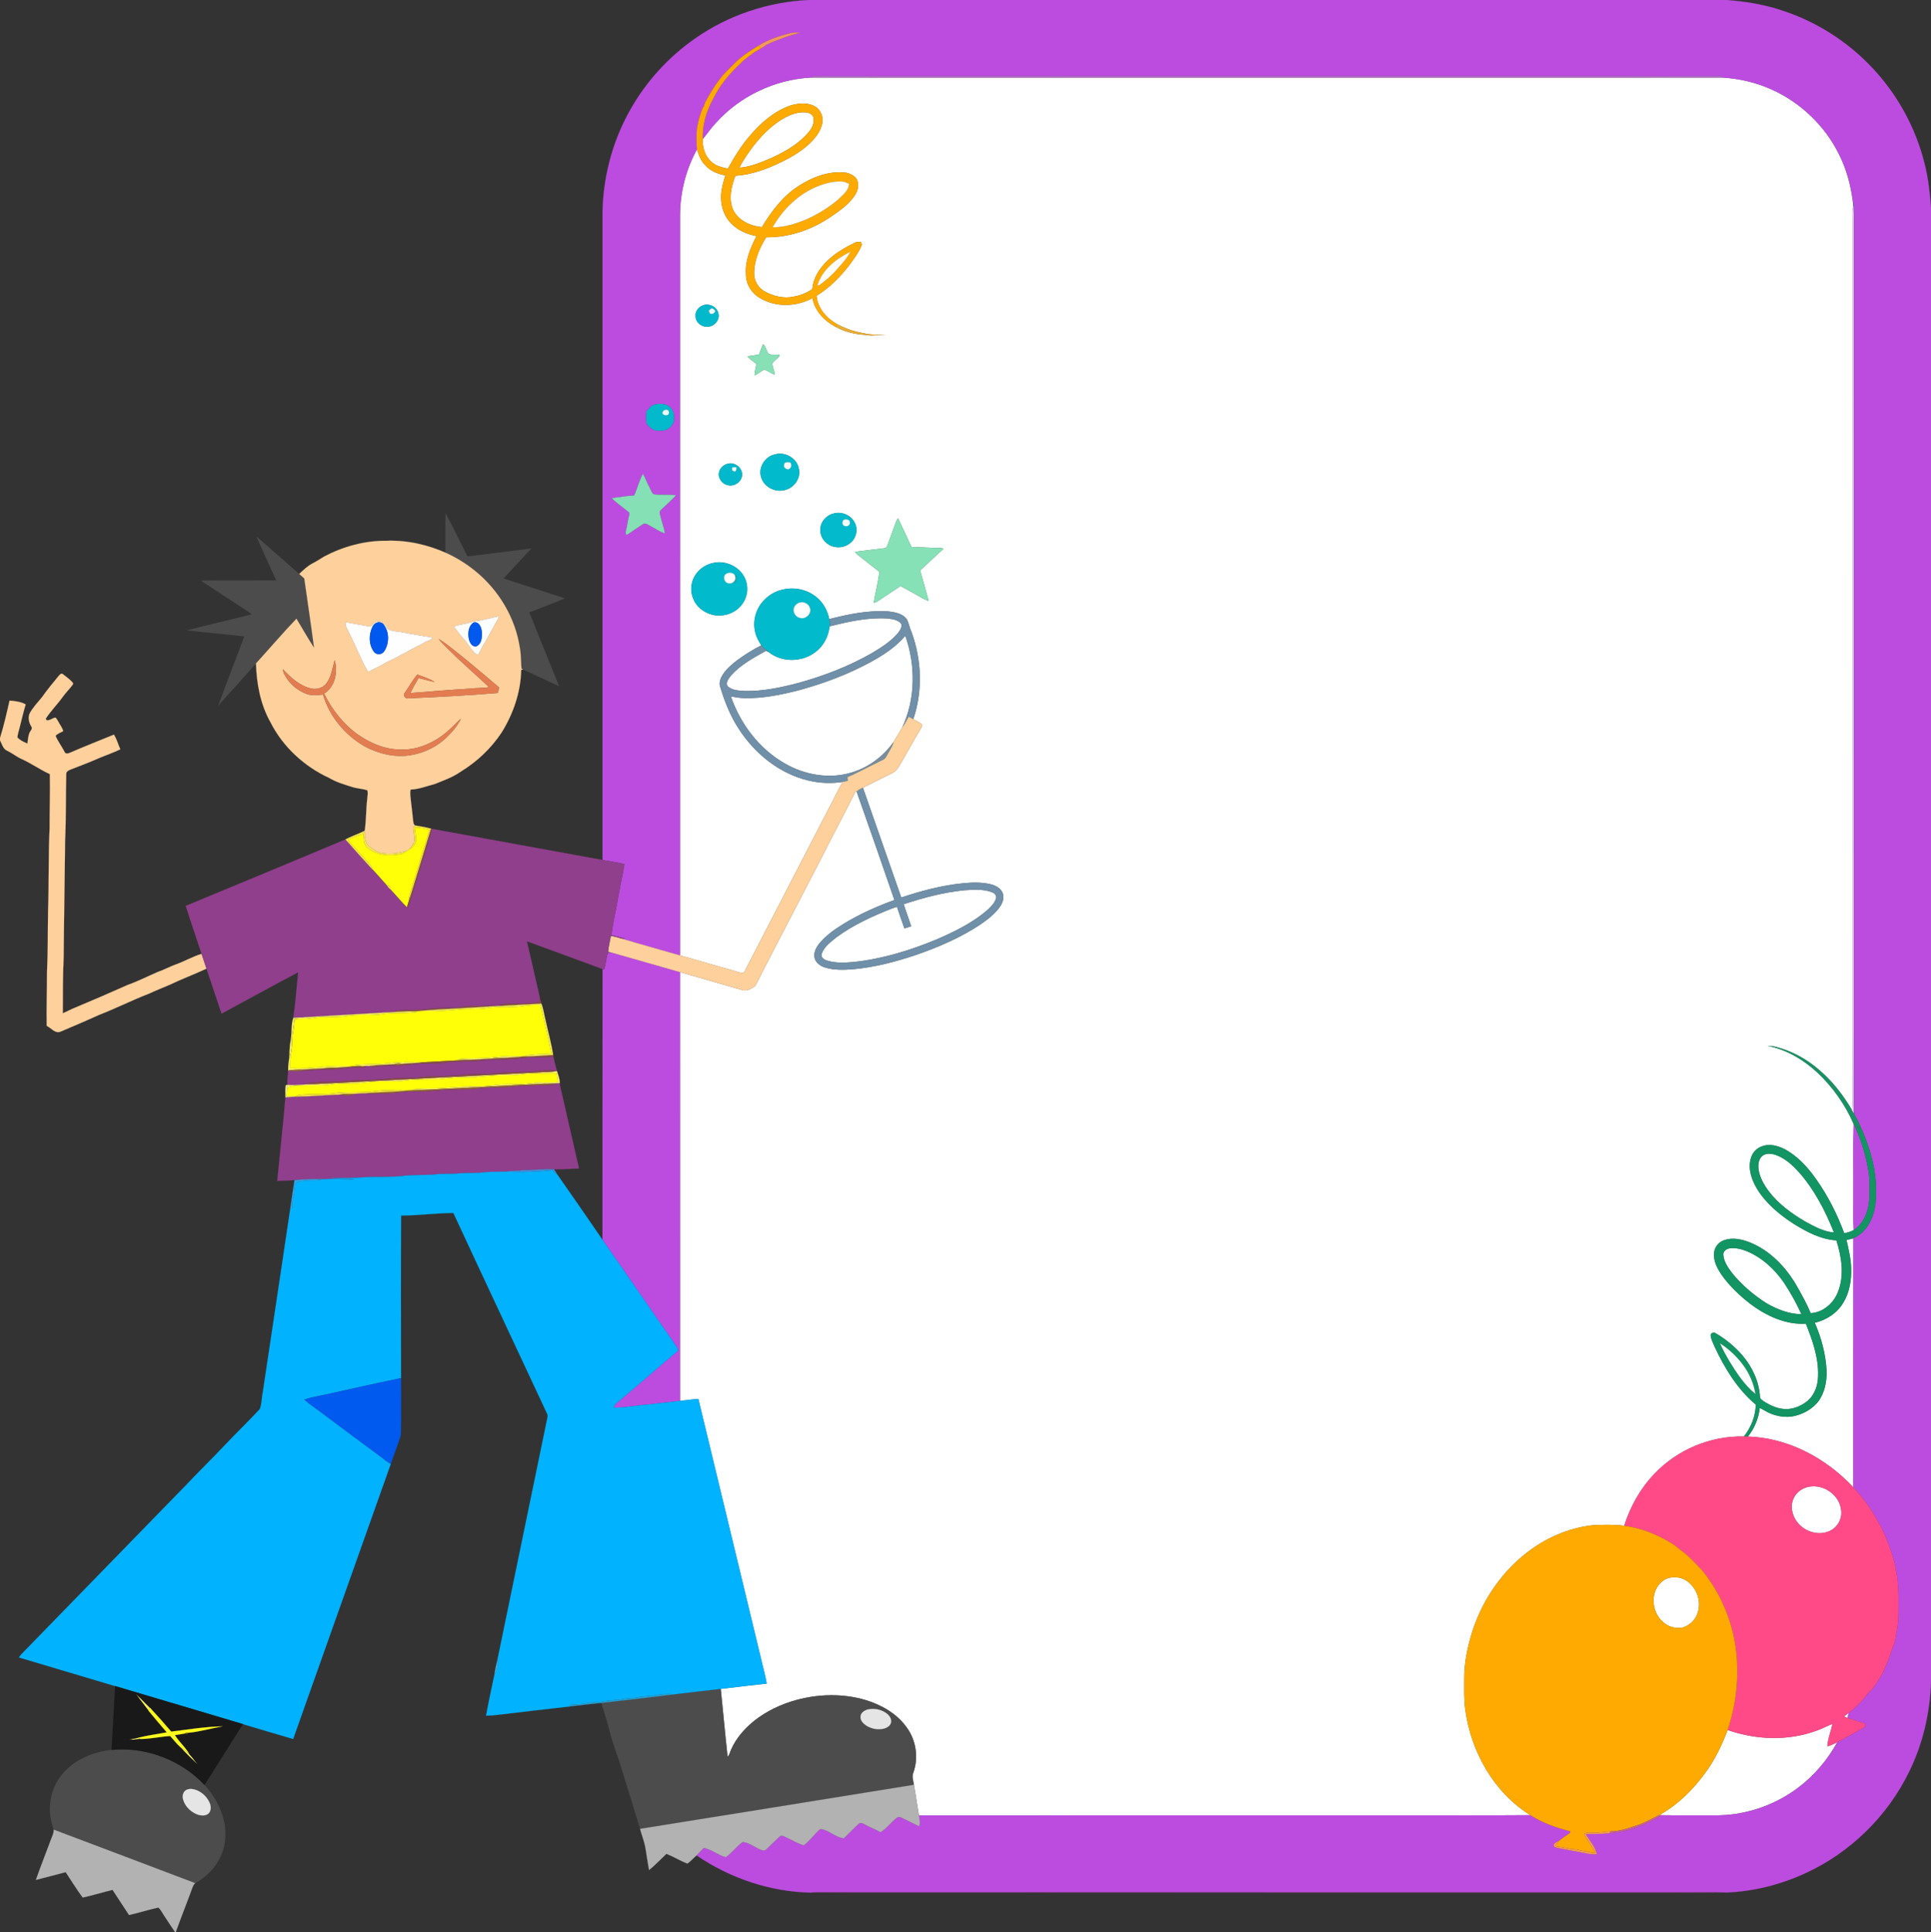 <?xml version="1.0" encoding="utf-8"?>
<!DOCTYPE svg PUBLIC "-//W3C//DTD SVG 1.1//EN" "http://www.w3.org/Graphics/SVG/1.1/DTD/svg11.dtd">
<svg version="1.1" id="Layer_1" xmlns="http://www.w3.org/2000/svg" xmlns:xlink="http://www.w3.org/1999/xlink" x="0px" y="0px"
	 viewBox="0 0 1919 1920" enable-background="new 0 0 1919 1920" xml:space="preserve">
<rect x="0" y="0" width="1919" height="1920" fill="#333333" stroke="none"/>
<g>
	<path fill="#FFFFFF" stroke="#FFFFFF" stroke-width="0.094" d="M711.72,121.73c23.81-26.37,58.19-42.66,93.64-44.68
		c81.19,0.18,162.39,0.03,243.58,0.09c221.25-0.05,442.5,0.06,663.75-0.06c16.64,1.13,33.13,5.06,48.33,11.98
		c28.69,12.94,52.65,36.04,66.6,64.25c7.37,14.55,11.6,30.48,13.72,46.6c0.16,1.71,0.33,3.43,0.42,5.15
		c-1.7,4.82-0.68,9.93-0.81,14.91c0.01,290.68,0.01,581.36,0.01,872.05c0.04,3.58,0.45,7.26-0.68,10.75
		c-8.98-15.14-19.95-29.28-33.58-40.52c-11.89-10.15-25.99-17.74-41.1-21.77c-2.9-0.79-5.9-1.09-8.88-1.21
		c18.69,3.59,35.62,13.67,49.44,26.52c15.28,14.34,27.62,31.84,36,51.04c-0.72,23.04-0.12,46.11-0.31,69.17
		c0.15,12.1-0.36,24.22,0.29,36.31c-2.91,1.65-6.18,2.47-9.4,3.19c-6.88-18.69-15.94-36.62-27.36-52.94
		c-8.48-12.22-18.77-23.72-32.06-30.77c-6.78-3.31-14.88-5.54-22.21-2.74c-5.68,1.89-10.02,6.88-11.33,12.69
		c-2.6,10.13,1.04,20.6,6.2,29.29c8.92,14.75,22.53,26,36.87,35.23c12.82,7.91,26.78,15.33,42.13,16.23
		c5.25,16.53,8.2,35.16,1.42,51.69c-4.33,11.03-14.91,20.1-26.99,20.72c-3.93-9.43-8.9-18.4-13.97-27.26
		c-10.71-18.6-26.52-35.13-46.74-43.17c-7.79-3.03-16.6-4.93-24.77-2.28c-5.93,1.78-10.6,7.48-10.5,13.78
		c-0.46,7.75,3.46,14.83,7.67,21.04c7.96,11.14,18.02,20.66,28.86,28.98c15.69,11.66,34.71,20.5,54.69,19.3
		c6.59,16.45,12.73,33.73,12.17,51.71c-0.06,9.3-3.32,19.12-10.66,25.2c-5.94,4.78-13.41,7.98-21.11,8.03
		c-8.1-0.08-15.77-3.47-22.42-7.88c-1.5-1.17-3.64-2.19-3.63-4.36c-0.93-15.28-7.72-29.83-17.63-41.35
		c-7.5-8.61-16.43-16-26.3-21.74c-1.88-1.43-5.06-0.42-5.03,2.17c0.45,3.95,2.5,7.48,3.97,11.12
		c9.94,21.4,22.67,42.21,40.91,57.54c-0.27,11.53-4.71,22.68-11.82,31.69c-33.24-0.81-66.51,13.16-89.24,37.42
		c-13.84,14.41-23.67,32.32-29.75,51.28c-9.97-1.33-20.08-1.01-30.09-0.62c-21.85,2.12-42.81,10.56-60.78,23.02
		c-28.4,19.91-49.43,49.6-59.99,82.54c-4.77,15.2-8.18,31.02-8.06,47.03c0.04,10.3-0.42,20.68,1.06,30.92
		c5.66,41.78,28.43,82.19,64.71,104.69c-42.64,0.37-85.3,0.06-127.94,0.16c-159.94,0.03-319.88-0.06-479.82,0.05
		c-1.8-10.11-3.12-20.29-5-30.38c-0.56-3.89-2.2-7.97-0.68-11.83c5.44-14.8,2.97-32.12-6.27-44.88
		c-9.75-13.95-25.3-22.78-41.34-27.59c-22.03-6.49-45.81-6.01-67.92-0.14c-15.45,4.18-30.28,11.12-42.82,21.16
		c-9.4,7.63-17.63,17.05-22.55,28.21c-1.16,2.4-1.47,5.33-3.57,7.18c-2.47-22.47-4.51-44.98-6.8-67.46
		c15.22-1.8,30.43-3.63,45.66-5.28c-1.39-8.79-4.11-17.3-5.95-26c-20.67-85.58-41.28-171.17-61.95-256.74
		c-6.11,0.28-12.15,1.27-18.22,1.9c-0.07-142.03,0.03-284.07-0.05-426.11c20.49,5.89,41.01,11.72,61.49,17.67
		c4.56,1.79,9.19-1.12,12.9-3.56c3.77-5.76,6.27-12.28,9.57-18.32c19.14-36.62,37.91-73.43,57.03-110.05
		c10.88-21.88,22.64-43.31,33.43-65.23c0.29,0.02,0.89,0.06,1.18,0.09c12.61,35.9,25.26,71.8,37.55,107.81
		c-17.39,6.25-34.35,13.84-50.17,23.42c-8.5,5.24-16.9,10.99-23.49,18.58c-3.42,4-6.62,9.01-5.84,14.52
		c0.68,5.34,5.55,8.9,10.37,10.41c9.12,2.86,18.86,2.47,28.28,1.75c21.13-1.93,41.79-7.34,61.86-14.07
		c22.52-7.77,44.65-17.24,64.54-30.47c7.17-5.02,14.36-10.42,19.38-17.7c2.71-3.96,4.46-9.23,2.41-13.85
		c-2.18-4.7-7.18-7.21-11.99-8.34c-8.98-2.11-18.31-1.77-27.41-0.9c-20.89,2.11-41.31,7.48-61.17,14.16
		c-12.79-36.37-25.36-72.81-38.13-109.18c9.57-4.81,19.18-9.51,28.75-14.33c3.08-1.47,5.45-4.05,7.18-6.95
		c7.2-12.2,13.87-24.7,21.2-36.82c0.71-1.37,1.76-2.67,1.93-4.23c-2.41-2.73-6.03-3.85-9.05-5.71
		c9.57-27.9,8.38-59.01-1.72-86.58c-1.92-4.02-2.6-8.5-4.5-12.49c-4.3-6.06-12.33-7.39-19.23-8.08
		c-19.64-1.19-39.12,2.9-58.05,7.7c-1.66-8.86-6.41-17.12-13.65-22.57c-14.6-11.5-37.59-10.26-50.51,3.23
		c-7.92,7.65-11.74,19.31-9.79,30.17c0.9,5.51,3.42,10.6,6.54,15.18c-8.28,4.25-16.24,9.17-23.76,14.66
		c-5.8,4.48-11.59,9.33-15.33,15.74c-1.65,2.83-2.69,6.15-2.18,9.46c4.36,15.01,10.11,29.78,18.7,42.93
		c15.85,24.71,40.39,44.69,69.29,51.54c11.18,2.64,22.86,3.18,34.21,1.37c-5.37,8.78-9.4,18.27-14.41,27.24
		c-27.14,52.53-54.22,105.08-81.4,157.59c-1,1.61-1.5,3.78-3.12,4.87c-4,0.22-7.73-1.65-11.51-2.65
		c-17.18-4.66-34.19-9.93-51.36-14.62c0.03-245.43-0.01-490.87,0.02-736.3c0.18-22.5,5.99-44.93,16.84-64.65
		c1.83,5.38,3.63,11.08,7.78,15.19c5.06,6.12,12.7,9.28,20.38,10.56c-1.05,4.67-2.82,9.16-3.44,13.92
		c-2.26,11.76,0.51,24.99,9.07,33.7c6.66,7.1,15.99,10.89,25.36,12.85c-5.91,11.57-11.35,24.14-10.48,37.43
		c-0.2,9.95,5.64,19.53,14.34,24.25c15.64,9.33,36.03,8.46,51.81-0.12c2.13,12.54,11.56,22.39,22.43,28.26
		c9.19,5.14,19.67,7.73,30.16,8.32c6.65,1.49,13.33-0.4,20.03-0.27c-7.02-0.37-14.16,0.62-21.04-1.24
		c-9.64-1.62-19.06-4.66-27.62-9.42c-10.28-5.7-18.97-15.89-19.97-27.96c12.93-7.8,23.59-18.87,32.81-30.72
		c4.56-6.38,9.47-12.7,12.27-20.11c-0.3-0.7-0.9-2.09-1.19-2.79c-2.02,0.15-4.14,0-5.95,1c-9.58,4.69-18.92,10.14-26.74,17.47
		c-7.95,7.55-14.53,17.4-15.38,28.59c-5.62,3.86-12.08,6.44-18.82,7.49c-9.63,2.13-19.65-0.5-28.2-5.01
		c-6.81-3.55-11.14-11.14-10.8-18.81c0.07-12.61,5.47-24.62,11.89-35.22c22.89,0.26,45.45-7.54,64.27-20.37
		c9.07-6.21,18.58-12.65,24.42-22.22c2.97-4.56,3.86-10.84,1.08-15.69c-3.41-4.08-8.8-6.24-14.08-6.13
		c-15.52-0.91-30.49,5.28-43.36,13.47c-15.62,10.05-27.02,25.19-36.51,40.88c-11.37-1.05-23.4-6.4-28.56-17.18
		c-4.85-10.9-1.87-23.23,2.22-33.87c16.2-1.08,31.7-6.76,46.14-13.92c11.15-5.48,22.12-11.97,30.6-21.2
		c4.36-4.61,8.07-10.11,9.43-16.39c1.8-6.87-1.58-14.82-8.08-17.88c-7.68-3.83-16.65-2.53-24.51,0
		c-15.66,5.85-28.64,17.17-39.28,29.82c-8.58,9.9-15.43,21.13-21.76,32.55c-4.33-1.08-8.87-1.79-12.71-4.19
		c-8.74-4.91-12.91-15.6-12.28-25.27C702.93,132.78,706.77,126.81,711.72,121.73 M698.42,303.53c-4.17,1.6-7.7,5.86-7.14,10.53
		c-0.18,6.08,5.89,11.06,11.78,10.5c6.75,0.18,12.86-6.98,10.68-13.61C712.15,304.61,704.36,301.06,698.42,303.53 M758.29,342.08
		c-1.57,3.33-2.54,6.92-4.04,10.29c-3.83,0.62-7.7,0.97-11.5,1.78c2.65,2.86,5.91,5.04,8.95,7.47c-0.52,3.83-1.8,7.56-1.84,11.46
		c3.33-1.57,6.1-4.11,9.41-5.71c3.89,0.62,6.86,3.82,10.73,4.75c-0.56-3.68-2.19-7.13-2.6-10.82c1.67-3.4,6.09-4.94,7.49-8.47
		c-3.36-1.19-7.3,0.19-10.73-1.02C761.3,349.32,761.5,344.11,758.29,342.08 M770.38,451.51c-9.83,1.84-17.02,12.72-14.01,22.45
		c2.46,9.11,12.53,14.97,21.69,13.3c9.96-1.16,18.15-11.32,15.84-21.37C792.11,455.5,780.36,448.62,770.38,451.51 M723.5,460.76
		c-4.36,1.01-8.4,4.54-9.02,9.12c-1,5.86,3.83,11.6,9.58,12.33c6.26,1.19,13.12-3.74,13.37-10.26
		C737.83,464.84,730.27,459.09,723.5,460.76 M828.22,510.33c-7.35,1.8-13.46,8.94-12.88,16.7c-0.26,6.88,4.85,13.04,11.03,15.52
		c6.04,2.25,13.33,1.38,18.34-2.81c6.29-4.71,8.35-14.07,4.37-20.9C845.21,511.61,836.03,508.01,828.22,510.33 M890.23,519.24
		c-2.59,7.29-5.43,14.49-7.98,21.79c-0.6,1.55-1.12,3.76-3.22,3.67c-9.72,1.36-19.51,2.23-29.22,3.66
		c0.86,1.35,1.94,2.54,3.29,3.45c7,5.36,13.77,11.02,20.81,16.33c-1.16,10.4-3.92,20.57-5.63,30.89
		c1.13-0.35,2.36-0.57,3.36-1.27c7.8-5.12,15.52-10.37,23.34-15.48c5.31,2.92,10.61,5.89,15.95,8.78
		c3.92,2.12,7.62,4.72,11.92,6.06c-2.82-10.09-5.48-20.23-8.46-30.27c7.69-7.29,15.51-14.43,23.29-21.61
		c-1.51-0.68-3.16-0.78-4.76-0.77c-9.06-0.12-18.1-0.72-27.15-1.03c-4.37-9.52-8.91-18.96-13.28-28.47
		C891.44,516.22,890.72,517.69,890.23,519.24 M708.37,559.52c-10.11,2.11-19.07,10.43-20.89,20.76c-1.36,6.12,0.03,12.7,3.17,18.08
		c3.73,6.36,10.31,10.71,17.39,12.48c10.67,2.62,22.82-1.39,29.34-10.37c5.53-6.97,6.66-16.93,3.25-25.08
		C735.58,563.18,721.04,556.37,708.37,559.52z"/>
	<path fill="#FFFFFF" stroke="#FFFFFF" stroke-width="0.094" d="M776.73,118.77c7.22-4.36,15.52-7.99,24.15-7.13
		c3.47,0.2,7.55,2.4,7.73,6.26c0.86,8.44-5.92,14.95-11.54,20.25c-9.04,8.16-19.86,14.01-30.86,19.06
		c-9.98,4.24-20.27,8.55-31.18,9.47c1.41-4.14,4.12-7.62,6.33-11.34C750.82,141.19,762.11,127.8,776.73,118.77z"/>
	<path fill="#FFFFFF" stroke="#FFFFFF" stroke-width="0.094" d="M824.41,622.31c18.85-4.62,38.17-9.09,57.71-7.74
		c4.66,0.57,10.08,1.17,13.34,4.94c1.59,3.51-1.19,7.02-3.2,9.73c-7.03,8.19-16.26,14.09-25.45,19.57
		c-22.96,13.24-47.91,22.78-73.41,29.84c-17.42,4.58-35.32,8.36-53.42,8.01c-5.8-0.39-12.45-0.59-16.94-4.77
		c-2.29-3.67,1.15-7.69,3.3-10.57c9.58-10.76,22.45-17.76,34.89-24.66c0.95,0.44,1.89,0.9,2.84,1.38
		c13.1,10.43,33.34,10.04,46.41-0.29C818.52,641.75,823.35,632.19,824.41,622.31z"/>
	<path fill="#FFFFFF" stroke="#FFFFFF" stroke-width="0.094" d="M866.96,656.86c12.06-6.71,23.76-14.54,32.72-25.17
		c10.45,29.35,10.28,62.87-3.08,91.27c-2.85,4.83-5.74,9.64-8.64,14.44c-10.01,14.12-24.57,25.03-41.16,30.1
		c-22.36,7.05-47.19,2.65-67.2-9.02c-25.31-14.48-43.81-39.18-53.34-66.49c4.85,0.82,9.72,1.71,14.66,1.7
		c18,0.23,35.78-3.43,53.12-7.9C819.31,678.91,844.02,669.56,866.96,656.86z"/>
	<path fill="#FFFFFF" stroke="#FFFFFF" stroke-width="0.094" d="M898.03,898.45c19.81-6.46,40.08-11.96,60.89-13.91
		c9.06-0.5,18.61-1.33,27.22,2.17c2.57,0.88,4.63,3.49,3.62,6.31c-1.32,4.34-4.74,7.68-7.92,10.77
		c-14.91,13.16-33.08,21.87-51.16,29.78c-26.42,10.89-54.1,19.44-82.61,22.41c-8.81,0.74-17.97,1.21-26.5-1.55
		c-2.87-0.93-6.46-3.47-4.95-6.95c2.65-7.05,9.07-11.69,14.73-16.25c16.64-12.22,35.59-20.81,54.7-28.39
		c1.75-0.71,3.56-1.29,5.4-1.77c2.25,7.2,4.97,14.25,7.35,21.41c2.27-0.56,4.49-1.31,6.67-2.16
		C903.12,912.98,900.33,905.8,898.03,898.45z"/>
	<path fill="#FFFFFF" stroke="#FFFFFF" stroke-width="0.094" d="M1751.37,1148.52c3.93-2.94,9.27-2.41,13.64-0.8
		c9.21,3.28,16.54,10.17,22.99,17.28c15.33,17.4,26.07,38.34,34.63,59.75c-10.57-0.81-19.96-6.22-29.1-11.15
		c-13.32-7.91-26.16-17.24-35.64-29.67c-5.09-6.75-9.48-14.42-10.43-22.96
		C1747.09,1156.58,1747.81,1151.51,1751.37,1148.52z"/>
	<path fill="#FFFFFF" stroke="#FFFFFF" stroke-width="0.094" d="M1840.21,1230.88c0.42-0.12,1.27-0.34,1.69-0.46
		c-0.14,82.53,0,165.06-0.07,247.59c-27.04-28.97-64.73-49.27-104.81-50.53c6.48-8.18,10.65-18.15,11.8-28.54
		c2.92,1.46,5.69,3.22,8.63,4.69c7.91,3.68,16.99,5.3,25.61,3.42c9.13-2.05,17.81-6.93,23.73-14.27
		c6.57-8.75,8.72-20.06,8.41-30.81c-0.89-16.43-5.2-32.57-11.76-47.61c11.68-2.66,22.48-9.77,28.54-20.23
		c6.12-10.19,8-22.34,7.58-34.06c-0.19-9.5-2.53-18.74-4.58-27.95C1836.7,1231.72,1838.47,1231.36,1840.21,1230.88z"/>
	<path fill="#FFFFFF" stroke="#FFFFFF" stroke-width="0.094" d="M1718.38,1240.51c5.91-1,11.9,0.52,17.39,2.67
		c15.35,6.33,28.03,18.08,37.34,31.67c6.44,9.9,12.32,20.23,17.12,31.04c-12.5-0.06-24.43-4.89-35.09-11.07
		c-12.54-8.04-24.07-17.85-33.53-29.39c-4.13-5.45-8.47-11.4-9.01-18.44
		C1712.19,1243.61,1715.33,1241.05,1718.38,1240.51z"/>
	<path fill="#FFFFFF" stroke="#FFFFFF" stroke-width="0.094" d="M1800.03,1476.97c14.1-1.37,28.49,9.65,29.76,23.98
		c1.06,8.42-3.88,17.1-11.67,20.47c-10.98,4.98-24.67,0.64-31.92-8.67c-5.25-6.5-7.44-15.96-3.86-23.74
		C1785.4,1482.08,1792.55,1477.51,1800.03,1476.97z"/>
	<path fill="#FFFFFF" stroke="#FFFFFF" stroke-width="0.094" d="M1652.3,1571.05c4.89-4.15,11.74-4.34,17.75-3.12
		c14.79,4.47,22.76,23.24,16.13,37.1c-2.52,6-7.92,10.41-14.07,12.3c-7.05,1.23-14.54-0.79-19.68-5.83
		C1640.82,1601.58,1639.61,1580.55,1652.3,1571.05z"/>
	<path fill="#FFFFFF" stroke="#FFFFFF" stroke-width="0.094" d="M1804.78,1719.86c5.62-1.88,10.8-4.82,16.32-6.96
		c-1.45,7.47-4.65,14.6-5.05,22.27c3.53-0.6,6.53-2.66,9.84-3.91c-9.68,17.41-22.73,33-38.68,44.98
		c-23.97,18.21-54.12,28.19-84.24,27.63c-17.23-0.08-34.47,0.13-51.7-0.12l-2.17-0.25c18.23-10.14,33.43-25.22,45.64-42.01
		c9.53-12.93,16.43-27.55,22.16-42.49C1745.01,1728.87,1776.6,1730.1,1804.78,1719.86z"/>
	<path fill="#BC4CDF" stroke="#BC4CDF" stroke-width="0.094" d="M804.33,0h911.28c17.83,1.35,35.65,4.08,52.72,9.57
		c35.48,11.03,67.98,31.52,93.2,58.82c24.6,26.33,42.31,59.01,51.02,93.97c3.75,14.48,5.3,29.4,6.45,44.28v1464
		c-0.94,30.98-7.96,61.87-21.69,89.72c-21.51,44.44-58.92,80.92-103.87,101.33c-24.5,11.18-51.17,17.82-78.11,18.88
		c-15.09-0.58-30.2-0.1-45.3-0.22c-282.33-0.05-564.66,0.02-846.99-0.03c-5.8,0.1-11.6-0.27-17.38,0.32
		c-40.33-0.84-80.15-14.29-113.41-37c2.38-2.5,4.69-5.05,7.18-7.44c7.87,1.47,14.2,7.31,21.89,9.27
		c6.12-4.39,10.68-10.7,16.71-15.13c7.39,0.55,13.07,6.55,20.15,8.38c1.25,0.24,2.51-0.25,3.4-1.14
		c4.34-4.02,8.44-8.3,12.79-12.31c1.24-1.46,3.33-1.24,4.91-0.48c6.49,2.94,12.7,6.64,19.47,8.92
		c5.45-4.16,9.58-9.73,14.42-14.53c0.86-0.78,1.72-1.89,3.03-1.68c8.04,1.52,14.22,8.12,22.34,9.26
		c4.98-4.79,9.71-9.84,14.83-14.48c1.68-1.76,4.17-0.44,5.92,0.52c5.08,3,10.73,4.87,15.84,7.84c6.36-4,10.63-10.44,16.7-14.79
		c2.54-1.36,5.06,1.1,7.4,1.94c4.76,2.29,9.51,4.63,14.25,6.98c1.42-3.54,0.13-7.27-0.28-10.86
		c159.94-0.11,319.88-0.02,479.82-0.05c42.64-0.1,85.3,0.21,127.94-0.16c12.09,7.78,25.79,12.47,39.63,16.01
		c-0.03,0.38-0.1,1.13-0.14,1.51c-3.84,2.5-7.56,5.17-11.16,8c-1.89,1.12-5.26,1.89-5.16,4.64
		c0.19,1.91,2.34,1.93,3.8,2.38c8.86,1.81,17.77,3.36,26.67,4.98c3.95,1.16,8.09,1.45,12.21,1.3
		c-1.13-7.64-7.23-13.31-10.77-19.93c7.76-0.45,15.56-0.07,23.32-0.89c18.46-1.33,36.21-8.37,51.91-17.95
		c17.23,0.25,34.47,0.04,51.7,0.12c30.12,0.56,60.27-9.42,84.24-27.63c15.95-11.98,29-27.57,38.68-44.98
		c9.28-5,18.54-10.13,27.65-15.48c-0.03-1.03-0.03-2.04,0-3.02c-5.88-2.02-11.83-3.81-17.74-5.69
		c0.4-1.68,0.8-3.36,1.24-5.01c7.7-5.67,14.3-12.68,20.03-20.31c5.97-5.15,9.52-12.3,13.7-18.84
		c2.69-6.63,5.97-13.04,8.1-19.87c1.9-5.96,4.75-11.65,5.16-17.98c2.68-10.13,2.68-20.67,2.66-31.06
		c0.31-15.67-0.92-31.48-5.52-46.53c-3.88-12.07-8.11-24.16-14.63-35.1c-6.66-12.49-14.99-24.09-24.71-34.36
		c0.07-82.53-0.07-165.06,0.07-247.59c-0.42,0.12-1.27,0.34-1.69,0.46c7.82-2.62,13.97-8.84,17.78-16
		c5.11-9.4,6.63-20.31,6.45-30.87c0.14-22.24-6.22-44-15.36-64.11c-1.4-3.43-2.94-6.81-4.86-9.97
		c-0.88-1.54-2.02-3.05-1.95-4.9c0.06-296.01,0.01-592.02,0.03-888.03c-0.11-5.7,0.23-11.47-0.96-17.09
		c-2.12-16.12-6.35-32.05-13.72-46.6c-13.95-28.21-37.91-51.31-66.6-64.25c-15.2-6.92-31.69-10.85-48.33-11.98
		c-1.54-0.62-3.02-1.52-4.72-1.37c-297.66,0.01-595.33,0-893,0c-3.26-0.1-6.61-0.13-9.61,1.34
		c-35.45,2.02-69.83,18.31-93.64,44.68c-4.95,5.08-8.79,11.05-13.37,16.43c-0.5-13.83,3.5-27.55,10.19-39.58
		c6.46-13.68,16.36-25.4,27.4-35.62c3.83-4.31,8.81-7.24,13.25-10.84c2.21-1.28,4.39-2.62,6.63-3.85c1.93-1.06,3.86-2.12,5.54-3.56
		c0.1-0.06,0.29-0.18,0.39-0.24c1.25-0.49,2.47-1.07,3.68-1.72c0.09-0.04,0.26-0.12,0.34-0.16c9.6-3.91,19.26-7.82,29.47-9.84
		c-3.13-0.5-6.36-0.56-9.45,0.21c-11.1,2.64-22.15,6.28-31.88,12.34C745.59,50.66,736.93,55.77,730,62.93
		c-4.97,5.03-10.27,9.79-14.5,15.49c-5.73,7.25-10.44,15.23-14.73,23.4c-0.7,1.41-1.07,2.94-1.48,4.45
		c-0.17,0.1-0.52,0.31-0.69,0.41c-2.86,6.84-4.87,13.95-6.03,21.27c-0.52,6.8-0.49,13.64,0.05,20.44
		c-10.85,19.72-16.66,42.15-16.84,64.65c-0.03,245.43,0.01,490.87-0.02,736.3c-19.28-5.54-38.62-10.86-57.83-16.63
		c0.78-0.01,2.34-0.04,3.12-0.05c-4.45-1.14-8.88-2.34-13.32-3.51c0.9-10.65,3.75-21.04,5.57-31.56
		c2.15-13.04,5.1-25.93,7.29-38.95c-7.2-1.77-14.54-2.84-21.82-4.12c-0.01-212.51,0-425.03-0.01-637.55
		c-0.42-37.48,9.03-75.06,27.5-107.7c15.85-28.22,38.21-52.74,64.8-71.2C724.17,14.9,763.99,1.73,804.33,0 M642.49,408.95
		c-0.38,3.7-0.39,7.42-0.01,11.11c1.75,3.53,4.74,6.02,8.33,7.57c3.06,0.09,6.15,0.36,9.22,0.01c4.46-0.93,7.86-4.4,9.49-8.57
		c0.41-4.49,0.77-9.54-2.56-13.1c-3.63-4.94-10.54-5.27-16.02-4.03C647.08,402.67,644.89,406.22,642.49,408.95 M630.26,492.32
		c-7.47,0.41-14.9,1.78-22.32,2.65c5.31,5.38,11.7,9.52,17.46,14.37c0.39,1.9-0.42,3.75-0.83,5.58c-0.83,3.28-1,6.69-1.94,9.96
		c-0.35,2.21-1.7,4.73,0.1,6.68c5.71-3.53,11.11-7.53,16.77-11.13c2.83-0.83,5.17,1.51,7.56,2.62c4.56,2.32,8.74,5.62,13.78,6.85
		c-1.33-6.77-3.88-13.25-5.28-19.99c-0.53-2.09,1.49-3.36,2.71-4.66c4.65-4.19,9.21-8.5,13.53-13.04
		c-7.25-1.13-14.67-0.03-21.93-0.94c-2.42-1.38-2.94-4.43-4.3-6.67c-2.53-4.43-4.09-9.32-6.66-13.73
		C635.2,477.67,633.48,485.31,630.26,492.32z"/>
	<path fill="#BC4CDF" stroke="#BC4CDF" stroke-width="0.094" d="M603.85,947.71c0.73-1.68,2.77-1,4.19-1.09
		c22.56,6.44,45.13,12.9,67.7,19.33c0.08,142.04-0.02,284.08,0.05,426.11c-9.92,1-19.82,2.17-29.72,3.39
		c-12.11,0.69-24.05,3.47-36.23,3.22c0.51-2.21,2.08-3.77,3.73-5.16c20.3-16.99,40.09-34.55,60.41-51.49
		c-0.55-1.97-1.35-3.83-2.65-5.39c-24.32-34.79-48.21-69.9-72.58-104.66c0.08-89.68-0.07-179.37,0.07-269.05l1.42,0.49
		C602.28,958.38,602.16,952.83,603.85,947.71z"/>
	<path fill="#F4985B" stroke="#F4985B" stroke-width="0.094" d="M785.79,32.96c3.09-0.77,6.32-0.71,9.45-0.21
		c-10.21,2.02-19.87,5.93-29.47,9.84c-0.08,0.04-0.25,0.12-0.34,0.16c-1.21,0.65-2.43,1.23-3.68,1.72l-0.23,0.07l-0.16,0.17
		c-1.68,1.44-3.61,2.5-5.54,3.56c-0.37-1.14-1-2.18-1.91-2.97C763.64,39.24,774.69,35.6,785.79,32.96z"/>
	<path fill="#E27B7C" stroke="#E27B7C" stroke-width="0.094" d="M765.43,42.75c0.09-0.04,0.26-0.12,0.34-0.16
		C765.69,42.63,765.52,42.71,765.43,42.75z"/>
	<path fill="#E17976" stroke="#E17976" stroke-width="0.094" d="M761.52,44.54l0.23-0.07c-0.1,0.06-0.29,0.18-0.39,0.24
		L761.52,44.54z"/>
	<path fill="#FDAA03" stroke="#FDAA03" stroke-width="0.094" d="M730,62.93c6.93-7.16,15.59-12.27,23.91-17.63
		c0.91,0.79,1.54,1.83,1.91,2.97c-2.24,1.23-4.42,2.57-6.63,3.85c-4.44,3.6-9.42,6.53-13.25,10.84
		C724.9,73.18,715,84.9,708.54,98.58c-6.69,12.03-10.69,25.75-10.19,39.58c-0.63,9.67,3.54,20.36,12.28,25.27
		c3.84,2.4,8.38,3.11,12.71,4.19c6.33-11.42,13.18-22.65,21.76-32.55c10.64-12.65,23.62-23.97,39.28-29.82
		c7.86-2.53,16.83-3.83,24.51,0c6.5,3.06,9.88,11.01,8.08,17.88c-1.36,6.28-5.07,11.78-9.43,16.39
		c-8.48,9.23-19.45,15.72-30.6,21.2c-14.44,7.16-29.94,12.84-46.14,13.92c-4.09,10.64-7.07,22.97-2.22,33.87
		c5.16,10.78,17.19,16.13,28.56,17.18c9.49-15.69,20.89-30.83,36.51-40.88c12.87-8.19,27.84-14.38,43.36-13.47
		c5.28-0.11,10.67,2.05,14.08,6.13c2.78,4.85,1.89,11.13-1.08,15.69c-5.84,9.57-15.35,16.01-24.42,22.22
		c-18.82,12.83-41.38,20.63-64.27,20.37c-6.42,10.6-11.82,22.61-11.89,35.22c-0.34,7.67,3.99,15.26,10.8,18.81
		c8.55,4.51,18.57,7.14,28.2,5.01c6.74-1.05,13.2-3.63,18.82-7.49c0.85-11.19,7.43-21.04,15.38-28.59
		c7.82-7.33,17.16-12.78,26.74-17.47c1.81-1,3.93-0.85,5.95-1c0.29,0.7,0.89,2.09,1.19,2.79c-2.8,7.41-7.71,13.73-12.27,20.11
		c-9.22,11.85-19.88,22.92-32.81,30.72c1,12.07,9.69,22.26,19.97,27.96c0,0.44-0.01,1.32-0.02,1.76c-0.38,0.21-1.13,0.64-1.51,0.85
		c-10.87-5.87-20.3-15.72-22.43-28.26c-15.78,8.58-36.17,9.45-51.81,0.12c-8.7-4.72-14.54-14.3-14.34-24.25
		c-0.87-13.29,4.57-25.86,10.48-37.43c-9.37-1.96-18.7-5.75-25.36-12.85c-8.56-8.71-11.33-21.94-9.07-33.7
		c0.62-4.76,2.39-9.25,3.44-13.92c-7.68-1.28-15.32-4.44-20.38-10.56c-4.15-4.11-5.95-9.81-7.78-15.19
		c-0.54-6.8-0.57-13.64-0.05-20.44c1.16-7.32,3.17-14.43,6.03-21.27c0.17-0.1,0.52-0.31,0.69-0.41c0.41-1.51,0.78-3.04,1.48-4.45
		c4.29-8.17,9-16.15,14.73-23.4C719.73,72.72,725.03,67.96,730,62.93 M776.73,118.77c-14.62,9.03-25.91,22.42-35.37,36.57
		c-2.21,3.72-4.92,7.2-6.33,11.34c10.91-0.92,21.2-5.23,31.18-9.47c11-5.05,21.82-10.9,30.86-19.06c5.62-5.3,12.4-11.81,11.54-20.25
		c-0.18-3.86-4.26-6.06-7.73-6.26C792.25,110.78,783.95,114.41,776.73,118.77 M812.28,185.28c-19.03,7.69-34.35,22.82-44.39,40.49
		c11.74,0.19,23.14-3.53,33.87-8.01c11.02-4.98,21.44-11.38,30.73-19.14c4.47-4.6,10.88-8.81,11.21-15.86
		c-1.53-0.75-3.04-1.54-4.64-2.08C829.89,179.39,820.74,181.96,812.28,185.28 M812.27,283.68c0.5-0.1,1.48-0.3,1.98-0.4
		c5.4-3.86,10.51-8.16,15.12-12.95c5.45-6.49,11.89-12.47,15.63-20.15C830.86,257.19,817.03,267.99,812.27,283.68z"/>
	<path fill="#B672C9" stroke="#B672C9" stroke-width="0.094" d="M805.36,77.05c3-1.47,6.35-1.44,9.61-1.34
		c297.67,0,595.34,0.01,893,0c1.7-0.15,3.18,0.75,4.72,1.37c-221.25,0.12-442.5,0.01-663.75,0.06
		C967.75,77.08,886.55,77.23,805.36,77.05z"/>
	<path fill="#FFFFFE" stroke="#FFFFFE" stroke-width="0.094" d="M812.28,185.28c8.46-3.32,17.61-5.89,26.78-4.6
		c1.6,0.54,3.11,1.33,4.64,2.08c-0.33,7.05-6.74,11.26-11.21,15.86c-9.29,7.76-19.71,14.16-30.73,19.14
		c-10.73,4.48-22.13,8.2-33.87,8.01C777.93,208.1,793.25,192.97,812.28,185.28z"/>
	<path fill="#189164" stroke="#189164" stroke-width="0.094" d="M1841.34,199.91c1.19,5.62,0.85,11.39,0.96,17.09
		c-0.02,296.01,0.03,592.02-0.03,888.03c-0.07,1.85,1.07,3.36,1.95,4.9c1.92,3.16,3.46,6.54,4.86,9.97
		c-0.1,0.5-0.32,1.48-0.43,1.98c-0.89-0.87-1.76-1.74-2.6-2.59c-0.51,0.93-0.98,1.87-1.43,2.82
		c-0.85-1.76-1.71-3.5-2.46-5.28c-8.38-19.2-20.72-36.7-36-51.04c-13.82-12.85-30.75-22.93-49.44-26.52
		c2.98,0.12,5.98,0.42,8.88,1.21c15.11,4.03,29.21,11.62,41.1,21.77c13.63,11.24,24.6,25.38,33.58,40.52
		c0.58,1.06,1.16,2.15,1.77,3.25c0.26-104,0.03-208,0.11-312c0-193.34,0-386.69,0-580.03c-0.01-2.99-0.19-5.96-0.4-8.93
		C1841.67,203.34,1841.5,201.62,1841.34,199.91z"/>
	<path fill="#FEDEFF" stroke="#FEDEFF" stroke-width="0.094" d="M1841.76,205.06c0.21,2.97,0.39,5.94,0.4,8.93
		c0,193.34,0,386.69,0,580.03c-0.08,104,0.15,208-0.11,312c-0.61-1.1-1.19-2.19-1.77-3.25c1.13-3.49,0.72-7.17,0.68-10.75
		c0-290.69,0-581.37-0.01-872.05C1841.08,214.99,1840.06,209.88,1841.76,205.06z"/>
	<path fill="#FFFDF8" stroke="#FFFDF8" stroke-width="0.094" d="M812.27,283.68c4.76-15.69,18.59-26.49,32.73-33.5
		c-3.74,7.68-10.18,13.66-15.63,20.15c-4.61,4.79-9.72,9.09-15.12,12.95C813.75,283.38,812.77,283.58,812.27,283.68z"/>
	<path fill="#02B9CB" stroke="#02B9CB" stroke-width="0.094" d="M698.42,303.53c5.94-2.47,13.73,1.08,15.32,7.42
		c2.18,6.63-3.93,13.79-10.68,13.61c-5.89,0.56-11.96-4.42-11.78-10.5C690.72,309.39,694.25,305.13,698.42,303.53 M704.36,308.89
		c0.34,0.68,1.01,2.05,1.34,2.73c2.42,0.71,4.52-0.21,5.08-2.79c-1.11-1.01-2.14-2.65-3.89-2.33
		C705.98,307.23,705.14,308.03,704.36,308.89z"/>
	<path fill="#02B9CB" stroke="#02B9CB" stroke-width="0.094" d="M723.5,460.76c6.77-1.67,14.33,4.08,13.93,11.19
		c-0.25,6.52-7.11,11.45-13.37,10.26c-5.75-0.73-10.58-6.47-9.58-12.33C715.1,465.3,719.14,461.77,723.5,460.76 M727.61,464.49
		c-0.03,0.94-0.06,1.89-0.07,2.85c0.66,0.33,1.98,0.98,2.64,1.31c1.7-0.88,1.71-2.72,1.52-4.36
		C730.32,464.25,728.96,464.37,727.61,464.49z"/>
	<path fill="#F1FFFF" stroke="#F1FFFF" stroke-width="0.094" d="M704.36,308.89c0.78-0.86,1.62-1.66,2.53-2.39
		c1.75-0.32,2.78,1.32,3.89,2.33c-0.56,2.58-2.66,3.5-5.08,2.79C705.37,310.94,704.7,309.57,704.36,308.89z"/>
	<path fill="#EBAC2E" stroke="#EBAC2E" stroke-width="0.094" d="M831.4,321.82c8.56,4.76,17.98,7.8,27.62,9.42
		c6.88,1.86,14.02,0.87,21.04,1.24c-6.7-0.13-13.38,1.76-20.03,0.27c-10.49-0.59-20.97-3.18-30.16-8.32
		c0.38-0.21,1.13-0.64,1.51-0.85C831.39,323.14,831.4,322.26,831.4,321.82z"/>
	<path fill="#87E0B6" stroke="#87E0B6" stroke-width="0.094" d="M758.29,342.08c3.21,2.03,3.01,7.24,5.87,9.73
		c3.43,1.21,7.37-0.17,10.73,1.02c-1.4,3.53-5.82,5.07-7.49,8.47c0.41,3.69,2.04,7.14,2.6,10.82
		c-3.87-0.93-6.84-4.13-10.73-4.75c-3.31,1.6-6.08,4.14-9.41,5.71c0.04-3.9,1.32-7.63,1.84-11.46c-3.04-2.43-6.3-4.61-8.95-7.47
		c3.8-0.81,7.67-1.16,11.5-1.78C755.75,349,756.72,345.41,758.29,342.08z"/>
	<path fill="#02BACC" stroke="#02BACC" stroke-width="0.094" d="M642.49,408.95c2.4-2.73,4.59-6.28,8.45-7.01
		c5.48-1.24,12.39-0.91,16.02,4.03c3.33,3.56,2.97,8.61,2.56,13.1c-1.63,4.17-5.03,7.64-9.49,8.57c-3.07,0.35-6.16,0.08-9.22-0.01
		c-3.59-1.55-6.58-4.04-8.33-7.57C642.1,416.37,642.11,412.65,642.49,408.95 M658.6,411.31c1.8,1.82,6.26,2.17,6.14-1.32
		C665.06,405.27,657.09,406.94,658.6,411.31z"/>
	<path fill="#EBFFFF" stroke="#EBFFFF" stroke-width="0.094" d="M658.6,411.31c-1.51-4.37,6.46-6.04,6.14-1.32
		C664.86,413.48,660.4,413.13,658.6,411.31z"/>
	<path fill="#01BACB" stroke="#01BACB" stroke-width="0.094" d="M770.38,451.51c9.98-2.89,21.73,3.99,23.52,14.38
		c2.31,10.05-5.88,20.21-15.84,21.37c-9.16,1.67-19.23-4.19-21.69-13.3C753.36,464.23,760.55,453.35,770.38,451.51 M779.27,461.91
		c-0.83,2.74,1.66,3.98,3.83,4.56c3.19-0.87,4.28-4.41,2.18-6.97C783.08,459.3,779.23,458.61,779.27,461.91z"/>
	<path fill="#F7FFFF" stroke="#F7FFFF" stroke-width="0.094" d="M779.27,461.91c-0.04-3.3,3.81-2.61,6.01-2.41
		c2.1,2.56,1.01,6.1-2.18,6.97C780.93,465.89,778.44,464.65,779.27,461.91z"/>
	<path fill="#F0FFFF" stroke="#F0FFFF" stroke-width="0.094" d="M727.61,464.49c1.35-0.12,2.71-0.24,4.09-0.2
		c0.19,1.64,0.18,3.48-1.52,4.36c-0.66-0.33-1.98-0.98-2.64-1.31C727.55,466.38,727.58,465.43,727.61,464.49z"/>
	<path fill="#86E0B6" stroke="#86E0B6" stroke-width="0.094" d="M630.26,492.32c3.22-7.01,4.94-14.65,8.65-21.45
		c2.57,4.41,4.13,9.3,6.66,13.73c1.36,2.24,1.88,5.29,4.3,6.67c7.26,0.91,14.68-0.19,21.93,0.94c-4.32,4.54-8.88,8.85-13.53,13.04
		c-1.22,1.3-3.24,2.57-2.71,4.66c1.4,6.74,3.95,13.22,5.28,19.99c-5.04-1.23-9.22-4.53-13.78-6.85c-2.39-1.11-4.73-3.45-7.56-2.62
		c-5.66,3.6-11.06,7.6-16.77,11.13c-1.8-1.95-0.45-4.47-0.1-6.68c0.94-3.27,1.11-6.68,1.94-9.96c0.41-1.83,1.22-3.68,0.83-5.58
		c-5.76-4.85-12.15-8.99-17.46-14.37C615.36,494.1,622.79,492.73,630.26,492.32z"/>
	<path fill="#02BACB" stroke="#02BACB" stroke-width="0.094" d="M828.22,510.33c7.81-2.32,16.99,1.28,20.86,8.51
		c3.98,6.83,1.92,16.19-4.37,20.9c-5.01,4.19-12.3,5.06-18.34,2.81c-6.18-2.48-11.29-8.64-11.03-15.52
		C814.76,519.27,820.87,512.13,828.22,510.33 M838.46,516.56c-1.96,1.67-1.6,6.16,1.5,6.18c2.37,0.71,5.05-1.08,4.6-3.68
		C844.47,516.02,840.68,515.63,838.46,516.56z"/>
	<path fill="#4C4C4C" stroke="#4C4C4C" stroke-width="0.094" d="M442.83,510.14c7.68,13.98,14.43,28.47,21.6,42.72
		c21.19-2.18,42.28-5.3,63.45-7.75c-9.07,10-18.41,19.75-27.55,29.7c20.3,6.7,40.71,13.05,60.98,19.79
		c-11.65,4.9-23.52,9.27-35.29,13.89c9.66,24.51,19.81,48.82,29.55,73.3c-11.91-5.43-23.77-10.94-35.65-16.43
		c-0.42-0.2-1.25-0.59-1.67-0.79c-0.59-6.88-0.39-13.82-1.6-20.64c-4.45-29.82-20.84-57.38-44.16-76.35
		c-8.67-7.11-18.27-13.11-28.45-17.83c-0.33-0.17-1-0.52-1.33-0.7C442.7,536.09,442.48,523.1,442.83,510.14z"/>
	<path fill="#4C4C4C" stroke="#4C4C4C" stroke-width="0.094" d="M254.85,533.14c14.15,12.42,28.32,24.81,42.5,37.2
		c1.68,1.47,3.36,2.96,5.05,4.44c3.23,22.96,6.73,45.89,9.71,68.89c-6.16-9.41-11.67-19.24-17.49-28.87
		c-13.78,14.46-26.8,29.69-40.23,44.5c-12.52,13.89-24.96,27.83-37.43,41.76c8.3-23.03,17.36-45.79,25.93-68.73
		c-19-2.13-38.05-3.82-57.04-6.05c21.44-5.44,43-10.4,64.45-15.8c-1.2-1.08-2.58-1.93-3.87-2.88
		c-15.55-10.12-31.09-20.27-46.59-30.47c5.02-0.55,10.09-0.25,15.13-0.3c19.87-0.05,39.74,0.09,59.62-0.08
		C267.96,562.24,261.25,547.76,254.85,533.14z"/>
	<path fill="#4C4C4C" stroke="#4C4C4C" stroke-width="0.094" d="M670.31,1683.55c15.31-1.82,30.62-3.66,45.94-5.37
		c2.29,22.48,4.33,44.99,6.8,67.46c2.1-1.85,2.41-4.78,3.57-7.18c4.92-11.16,13.15-20.58,22.55-28.21
		c12.54-10.04,27.37-16.98,42.82-21.16c22.11-5.87,45.89-6.35,67.92,0.14c16.04,4.81,31.59,13.64,41.34,27.59
		c9.24,12.76,11.71,30.08,6.27,44.88c-1.52,3.86,0.12,7.94,0.68,11.83c-90.7,14.63-181.39,29.29-272.11,43.77
		c-6.77-22.66-13.88-45.23-20.85-67.83c-3.89-10.94-7.62-21.95-10.47-33.2c-2.02-8.15-4.89-16.04-7.09-24.12
		C621.89,1689.31,646.15,1686.8,670.31,1683.55 M862.47,1698.62c-3.46,0.86-7.31,3.41-7.31,7.36c-0.19,3.62,2.6,6.44,5.33,8.41
		c5.35,3.59,12.33,4.88,18.56,3.13c2.62-0.88,5.39-2.48,6.27-5.28c1.2-3.42-0.97-6.93-3.47-9.1
		C876.56,1698.75,869.13,1697.15,862.47,1698.62z"/>
	<path fill="#4C4C4C" stroke="#4C4C4C" stroke-width="0.094" d="M110.89,1738.83c33.92-3.33,69.04,9.98,92.34,34.84
		c13.5,14.91,22.85,34.93,20.35,55.42c-1.94,17.93-13.92,33.75-29.65,42.12c-46.82-17.79-93.69-35.45-140.55-53.15
		c-6.85-18.01-4.33-39.64,8.14-54.63C73.47,1748.55,92.29,1740.87,110.89,1738.83 M185.4,1778.47c-3.51,1.63-4.5,6.07-3.47,9.55
		c2,7.35,8.3,13.14,15.46,15.44c3.19,0.66,7.06,1,9.71-1.3c2.78-2.57,2.81-6.91,1.46-10.19
		c-2.37-6.01-7.38-10.91-13.39-13.24C192.08,1777.56,188.49,1777.04,185.4,1778.47z"/>
	<path fill="#86E1B6" stroke="#86E1B6" stroke-width="0.094" d="M890.23,519.24c0.49-1.55,1.21-3.02,2.26-4.27
		c4.37,9.51,8.91,18.95,13.28,28.47c9.05,0.31,18.09,0.91,27.15,1.03c1.6-0.01,3.25,0.09,4.76,0.77
		c-7.78,7.18-15.6,14.32-23.29,21.61c2.98,10.04,5.64,20.18,8.46,30.27c-4.3-1.34-8-3.94-11.92-6.06
		c-5.34-2.89-10.64-5.86-15.95-8.78c-7.82,5.11-15.54,10.36-23.34,15.48c-1,0.7-2.23,0.92-3.36,1.27
		c1.71-10.32,4.47-20.49,5.63-30.89c-7.04-5.31-13.81-10.97-20.81-16.33c-1.35-0.91-2.43-2.1-3.29-3.45
		c9.71-1.43,19.5-2.3,29.22-3.66c2.1,0.09,2.62-2.12,3.22-3.67C884.8,533.73,887.64,526.53,890.23,519.24z"/>
	<path fill="#F6FFFF" stroke="#F6FFFF" stroke-width="0.094" d="M838.46,516.56c2.22-0.93,6.01-0.54,6.1,2.5
		c0.45,2.6-2.23,4.39-4.6,3.68C836.86,522.72,836.5,518.23,838.46,516.56z"/>
	<path fill="#FED09C" stroke="#FED09C" stroke-width="0.094" d="M322.02,553.08c19-10.07,40.4-15.92,61.97-15.72
		c20.64-0.81,41.29,3.94,60.05,12.39c10.18,4.72,19.78,10.72,28.45,17.83c23.32,18.97,39.71,46.53,44.16,76.35
		c1.21,6.82,1.01,13.76,1.6,20.64c0.42,0.2,1.25,0.59,1.67,0.79c-0.49,0.06-1.47,0.19-1.97,0.25
		c-0.43,22.05-7.82,43.51-19.37,62.15c-10.49,15.87-24.58,29.2-40.82,39.06c-7.78,5.56-16.88,8.66-25.65,12.24
		c-7.96,2.05-15.73,5.22-24.05,5.52c-0.9,4.13,0.08,8.34,0.43,12.48c0.77,5.98,1.41,11.97,2.02,17.97c0.32,1.85,0.2,4.21,2.11,5.25
		c-0.69,0.74-1.4,1.47-2,2.29c0.24,4.91,1.9,9.9,0.72,14.8c-1.41,2.27-3.13,4.34-4.5,6.64c-0.83,0.47-1.65,0.95-2.46,1.44
		c-8.44,2.59-17.56,3.76-26.28,1.91c-4-0.94-7.41-3.42-10.65-5.84c-4.29-3.35-5.29-9.25-4.91-14.38c-0.61-0.12-1.85-0.38-2.46-0.5
		c0.77-0.38,1.55-0.75,2.34-1.11c1.63-10.4,1.23-20.99,2.52-31.43c0.11-2.93,1.1-6.08,0.01-8.88
		c-4.91-1.51-10.13-1.64-15.03-3.23c-7.82-2.44-15.77-4.77-22.85-9c-24.84-11.43-46.09-31.06-58.41-55.58
		c-9.92-17.67-13.64-38.05-14.27-58.11c13.43-14.81,26.45-30.04,40.23-44.5c5.82,9.63,11.33,19.46,17.49,28.87
		c-2.98-23-6.48-45.93-9.71-68.89c-1.69-1.48-3.37-2.97-5.05-4.44c4.08-3.86,8.15-7.88,13.2-10.47
		C314.53,557.87,318.21,555.37,322.02,553.08 M471.27,617.49c-6.65,2.06-13.56,3.06-20.27,4.9c3.22,4.6,6.7,9.02,10.45,13.21
		c4.41,5.11,7.48,11.69,13.28,15.43c2.97-3.98,4.24-8.92,7.32-12.83c2.86-5.18,5.52-10.48,8.54-15.58
		c1.6-3.52,4.35-6.5,5.24-10.32C487.65,614.08,479.58,616.38,471.27,617.49 M373.91,617.93c-2.13,1.27-3.8,3.15-5.65,4.78
		c-8.25-1.58-16.56-2.77-24.78-4.5c-0.74,3.91,2.11,7.3,3.49,10.75c6.62,12.71,11.51,26.31,18.81,38.66
		c6.03-3.28,12.47-5.75,18.17-9.64c6.77-2.58,12.8-6.61,19.34-9.69c6.09-3.75,12.72-6.47,18.86-10.13
		c2.55-1.56,6.13-1.76,7.79-4.52c-11.13-2.08-22.34-3.72-33.43-5.98c-3.77-0.21-7.5-0.89-11-2.3c-1.86-1.45-1.67-4.84-4.51-5.14
		c-0.4-0.32-1.21-0.94-1.62-1.26c0.07-0.37,0.21-1.1,0.28-1.47C377.75,617.6,375.75,617.34,373.91,617.93 M435.86,634.82
		c2.56,3.51,5.91,6.32,8.84,9.51c13.34,13.29,27.62,25.58,41.36,38.44c-6.21,1.23-12.59,0.65-18.85,1.51
		c-19.77,1.19-39.52,2.84-59.26,4.43c2-5.31,5.32-9.98,7.96-14.98c5.37,1.24,10.66,2.8,16.06,3.94
		c-5.3-3.32-11.34-5.28-17.21-7.35c-4.78,5.53-8.26,12.05-12.38,18.07c-2.44,2.29,0.55,6.48,3.58,5.45
		c29.56-1.26,59.13-2.8,88.6-5.28c0.58-1.76,1.09-3.55,1.5-5.36c-9.94-8.47-19.92-16.89-29.97-25.24
		C456.14,650.1,446.62,641.58,435.86,634.82 M332.58,655.98c-2.25,7.87-3.14,16.53-8.28,23.23c-3.74,4.88-10.55,6.38-16.29,4.69
		c-10.89-2.89-19.33-10.95-26.92-18.86c0.26,1.57,0.56,3.18,1.32,4.62c4.5,9.01,12.56,16.19,21.98,19.73
		c5.33,2.05,11.1,1.45,16.61,0.67c6.21,21.51,21.51,39.79,40.66,51.13c12.27,6.73,26.27,10.67,40.34,9.86
		c15.46-1.11,30.55-7.54,41.73-18.34c5.57-5.45,11.06-11.38,14.22-18.59c-6.3,6.03-12.25,12.49-19.4,17.56
		c-11.48,8.14-25.35,13.57-39.58,13.12c-15.51,0.31-30.39-5.95-42.96-14.62c-14.73-10.35-26.06-24.92-33.95-40.99
		C333.07,682.51,335.88,667.64,332.58,655.98z"/>
	<path fill="#FED09C" stroke="#FED09C" stroke-width="0.094" d="M57.95,672.03c1.14-1.14,2.48-3.48,4.37-2.28
		c3.49,2.76,7.21,5.37,10.17,8.73c0.03,0.35,0.09,1.03,0.12,1.38c-3.24,4.63-7.44,8.52-10.68,13.18
		c-5.24,7.26-11.69,13.62-16.5,21.19c0.26,0.37,0.76,1.12,1.01,1.49c3.1,0.35,5.62-2.22,8.61-2.71c1.53,1.25,2.32,3.13,3.32,4.81
		c1.55,2.89,3.75,5.47,4.45,8.76c-2.61,1.35-5.56,2.34-7.58,4.58c2.33,5.6,6.15,10.44,8.88,15.85c0.96,2.69,3.93,1.58,5.84,0.76
		c14.33-6.21,28.88-11.91,43.33-17.82c2.72,4.58,4.18,9.75,6.26,14.63c-6.85,3.34-14.09,5.75-21.09,8.73
		c-9.46,4.25-19.23,7.75-28.87,11.58c-1.65,0.77-3.79,1.86-3.75,3.99c-0.56,22.04-0.09,44.12-1.13,66.14
		c-0.35,38.66-1.13,77.3-1.44,115.95c-0.85,18.61-0.82,37.26-0.83,55.89c3.23-1.41,6.36-3.03,9.56-4.5
		c18.5-7.69,36.89-15.65,55.18-23.8c10.07-3.55,19.57-8.44,29.36-12.66c6.42-2.18,12.35-5.55,18.76-7.79
		c8.48-3.09,16.35-7.74,25.03-10.27c1.69,4.86,3.24,9.76,4.89,14.64c-12,5.68-24.49,10.24-36.45,16.01
		c-6.97,2.99-14.04,5.76-20.93,8.97c-16.83,6.45-32.91,14.68-49.74,21.16c-12.55,5.72-25.24,11.09-37.92,16.49
		c-5.41,2.22-9.32-3.67-13.77-5.73c-0.37-17.79,0.36-35.59,0.31-53.39c0.98-20.31,0.68-40.67,1.05-61.01
		c0.98-27.32,0.2-54.7,1.53-82.02c-0.09-17.91,0.64-35.85,0.24-53.74C39.9,764.9,31.3,758.62,21.65,754.3
		c-5.16-2.27-9.51-5.96-14.6-8.36c-4.16-1.76-5.04-6.7-7.05-10.28v-2.25c3.8-12.24,6.67-24.75,9.49-37.24
		c5.47,0.41,11.2,1.04,16.06,3.78c-2.37,7.46-3.93,15.14-5.97,22.7c-0.79,3.34-1.98,6.63-2.28,10.07
		c2.6,2.93,6.37,4.58,9.91,6.12c0.55-3.62,0.72-7.36,2.11-10.78c0.97-1.98,3.42-3.96,1.73-6.25
		c-2.36-3.93-3.55-8.9-1.45-13.22c3.28-5.77,7.83-10.65,12.04-15.72C46.71,685.64,52.37,678.86,57.95,672.03z"/>
	<path fill="#01BACC" stroke="#01BACC" stroke-width="0.094" d="M708.37,559.52c12.67-3.15,27.21,3.66,32.26,15.87
		c3.41,8.15,2.28,18.11-3.25,25.08c-6.52,8.98-18.67,12.99-29.34,10.37c-7.08-1.77-13.66-6.12-17.39-12.48
		c-3.14-5.38-4.53-11.96-3.17-18.08C689.3,569.95,698.26,561.63,708.37,559.52 M721.35,570.42c-3.39,2.66-1.55,8.68,2.67,9.2
		c3.72,0.9,7.73-2.76,6.65-6.57C730.04,568.82,724.21,568.11,721.35,570.42 M731.25,571.48c0.12,2.91-0.39,5.73-2.3,8.01
		C732.37,578.76,733.59,573.9,731.25,571.48z"/>
	<path fill="#01BACC" stroke="#01BACC" stroke-width="0.094" d="M759.88,595.86c12.92-13.49,35.91-14.73,50.51-3.23
		c7.24,5.45,11.99,13.71,13.65,22.57c0.32,1.26,0.66,2.51,1.01,3.78c-0.23,1.1-0.44,2.21-0.64,3.33
		c-1.06,9.88-5.89,19.44-13.93,25.44c-13.07,10.33-33.31,10.72-46.41,0.29c-2.47-2.29-5.47-4.06-7.44-6.83
		c-3.12-4.58-5.64-9.67-6.54-15.18C748.14,615.17,751.96,603.51,759.88,595.86 M794.08,598.97c-2.72,0.86-4.68,3.29-5.34,6.01
		c-0.56,4.02,2.22,8.3,6.32,9.02c5.59,1.72,11.92-4.35,9.79-9.94C803.59,599.68,798.24,597.33,794.08,598.97z"/>
	<path fill="#FBFFFD" stroke="#FBFFFD" stroke-width="0.094" d="M721.35,570.42c2.86-2.31,8.69-1.6,9.32,2.63
		c1.08,3.81-2.93,7.47-6.65,6.57C719.8,579.1,717.96,573.08,721.35,570.42z"/>
	<path fill="#24B1B6" stroke="#24B1B6" stroke-width="0.094" d="M731.25,571.48c2.34,2.42,1.12,7.28-2.3,8.01
		C730.86,577.21,731.37,574.39,731.25,571.48z"/>
	<path fill="#FDFFFE" stroke="#FDFFFE" stroke-width="0.094" d="M794.08,598.97c4.16-1.64,9.51,0.71,10.77,5.09
		c2.13,5.59-4.2,11.66-9.79,9.94c-4.1-0.72-6.88-5-6.32-9.02C789.4,602.26,791.36,599.83,794.08,598.97z"/>
	<path fill="#708FA8" stroke="#708FA8" stroke-width="0.094" d="M824.04,615.2c18.93-4.8,38.41-8.89,58.05-7.7
		c6.9,0.69,14.93,2.02,19.23,8.08c1.9,3.99,2.58,8.47,4.5,12.49c10.1,27.57,11.29,58.68,1.72,86.58c-1.48-0.81-2.96-1.6-4.43-2.39
		c-2.04,3.64-4.07,7.3-6.51,10.7c13.36-28.4,13.53-61.92,3.08-91.27c-8.96,10.63-20.66,18.46-32.72,25.17
		c-22.94,12.7-47.65,22.05-72.92,28.93c-17.34,4.47-35.12,8.13-53.12,7.9c-4.94,0.01-9.81-0.88-14.66-1.7
		c9.53,27.31,28.03,52.01,53.34,66.49c20.01,11.67,44.84,16.07,67.2,9.02c-0.12,0.72-0.36,2.16-0.48,2.87
		c-1.39,0.67-2.77,1.33-4.14,1.99c0.13,1.16,0.3,2.34,0.46,3.52c-1.7,0.35-3.38,0.73-5.08,1.03c-11.35,1.81-23.03,1.27-34.21-1.37
		c-28.9-6.85-53.44-26.83-69.29-51.54c-8.59-13.15-14.34-27.92-18.7-42.93c-0.51-3.31,0.53-6.63,2.18-9.46
		c3.74-6.41,9.53-11.26,15.33-15.74c7.52-5.49,15.48-10.41,23.76-14.66c1.97,2.77,4.97,4.54,7.44,6.83
		c-0.95-0.48-1.89-0.94-2.84-1.38c-12.44,6.9-25.31,13.9-34.89,24.66c-2.15,2.88-5.59,6.9-3.3,10.57
		c4.49,4.18,11.14,4.38,16.94,4.77c18.1,0.35,36-3.43,53.42-8.01c25.5-7.06,50.45-16.6,73.41-29.84
		c9.19-5.48,18.42-11.38,25.45-19.57c2.01-2.71,4.79-6.22,3.2-9.73c-3.26-3.77-8.68-4.37-13.34-4.94
		c-19.54-1.35-38.86,3.12-57.71,7.74c0.2-1.12,0.41-2.23,0.64-3.33C824.7,617.71,824.36,616.46,824.04,615.2z"/>
	<path fill="#708FA8" stroke="#708FA8" stroke-width="0.094" d="M851.34,786.55c1.58-1.96,4.02-2.78,6.19-3.86
		c12.77,36.37,25.34,72.81,38.13,109.18c19.86-6.68,40.28-12.05,61.17-14.16c9.1-0.87,18.43-1.21,27.41,0.9
		c4.81,1.13,9.81,3.64,11.99,8.34c2.05,4.62,0.3,9.89-2.41,13.85c-5.02,7.28-12.21,12.68-19.38,17.7
		c-19.89,13.23-42.02,22.7-64.54,30.47c-20.07,6.73-40.73,12.14-61.86,14.07c-9.42,0.72-19.16,1.11-28.28-1.75
		c-4.82-1.51-9.69-5.07-10.37-10.41c-0.78-5.51,2.42-10.52,5.84-14.52c6.59-7.59,14.99-13.34,23.49-18.58
		c15.82-9.58,32.78-17.17,50.17-23.42C876.6,858.35,863.95,822.45,851.34,786.55 M898.03,898.45c2.3,7.35,5.09,14.53,7.44,21.87
		c-2.18,0.85-4.4,1.6-6.67,2.16c-2.38-7.16-5.1-14.21-7.35-21.41c-1.84,0.48-3.65,1.06-5.4,1.77c-19.11,7.58-38.06,16.17-54.7,28.39
		c-5.66,4.56-12.08,9.2-14.73,16.25c-1.51,3.48,2.08,6.02,4.95,6.95c8.53,2.76,17.69,2.29,26.5,1.55
		c28.51-2.97,56.19-11.52,82.61-22.41c18.08-7.91,36.25-16.62,51.16-29.78c3.18-3.09,6.6-6.43,7.92-10.77
		c1.01-2.82-1.05-5.43-3.62-6.31c-8.61-3.5-18.16-2.67-27.22-2.17C938.11,886.49,917.84,891.99,898.03,898.45z"/>
	<path fill="#FDFEFF" stroke="#FDFEFF" stroke-width="0.094" d="M471.27,617.49c8.31-1.11,16.38-3.41,24.56-5.19
		c-0.89,3.82-3.64,6.8-5.24,10.32c-3.02,5.1-5.68,10.4-8.54,15.58c-3.08,3.91-4.35,8.85-7.32,12.83
		c-5.8-3.74-8.87-10.32-13.28-15.43c-3.75-4.19-7.23-8.61-10.45-13.21C457.71,620.55,464.62,619.55,471.27,617.49
		 M469.36,619.56c-3.9,3.61-4.27,9.57-3.53,14.52c0.66,3.67,2.73,8.56,7.23,8.19c3.46-1.12,5.08-4.9,5.58-8.23
		c0.49-4.7,0.5-10.09-2.8-13.86C474.29,618.31,471.12,617.58,469.36,619.56z"/>
	<path fill="#FFFEFF" stroke="#FFFEFF" stroke-width="0.094" d="M373.91,617.93c1.84-0.59,3.84-0.33,5.75-0.44
		c-0.07,0.37-0.21,1.1-0.28,1.47c-3.65-1.94-7.76,0.53-9.28,4.01c-3.65,7.6-3.7,17.59,1.45,24.53c2.42,3.59,8.27,3.15,10.37-0.54
		c5.07-7.87,5.01-19.35-0.92-26.74c2.84,0.3,2.65,3.69,4.51,5.14c3.5,1.41,7.23,2.09,11,2.3c11.09,2.26,22.3,3.9,33.43,5.98
		c-1.66,2.76-5.24,2.96-7.79,4.52c-6.14,3.66-12.77,6.38-18.86,10.13c-6.54,3.08-12.57,7.11-19.34,9.69
		c-5.7,3.89-12.14,6.36-18.17,9.64c-7.3-12.35-12.19-25.95-18.81-38.66c-1.38-3.45-4.23-6.84-3.49-10.75
		c8.22,1.73,16.53,2.92,24.78,4.5C370.11,621.08,371.78,619.2,373.91,617.93z"/>
	<path fill="#FFFEFF" stroke="#FFFEFF" stroke-width="0.094" d="M1832.7,1705.49c1.45-1.13,2.91-2.27,4.34-3.43
		c-0.44,1.65-0.84,3.33-1.24,5.01C1834.67,1706.59,1833.64,1706.16,1832.7,1705.49z"/>
	<path fill="#0059EE" stroke="#0059EE" stroke-width="0.094" d="M370.1,622.97c1.52-3.48,5.63-5.95,9.28-4.01
		c0.41,0.32,1.22,0.94,1.62,1.26c5.93,7.39,5.99,18.87,0.92,26.74c-2.1,3.69-7.95,4.13-10.37,0.54
		C366.4,640.56,366.45,630.57,370.1,622.97z"/>
	<path fill="#0159ED" stroke="#0159ED" stroke-width="0.094" d="M469.36,619.56c1.76-1.98,4.93-1.25,6.48,0.62
		c3.3,3.77,3.29,9.16,2.8,13.86c-0.5,3.33-2.12,7.11-5.58,8.23c-4.5,0.37-6.57-4.52-7.23-8.19
		C465.09,629.13,465.46,623.17,469.36,619.56z"/>
	<path fill="#E37D51" stroke="#E37D51" stroke-width="0.094" d="M435.86,634.82c10.76,6.76,20.28,15.28,30.23,23.14
		c10.05,8.35,20.03,16.77,29.97,25.24c-0.41,1.81-0.92,3.6-1.5,5.36c-29.47,2.48-59.04,4.02-88.6,5.28
		c-3.03,1.03-6.02-3.16-3.58-5.45c4.12-6.02,7.6-12.54,12.38-18.07c5.87,2.07,11.91,4.03,17.21,7.35c-5.4-1.14-10.69-2.7-16.06-3.94
		c-2.64,5-5.96,9.67-7.96,14.98c19.74-1.59,39.49-3.24,59.26-4.43c6.26-0.86,12.64-0.28,18.85-1.51
		c-13.74-12.86-28.02-25.15-41.36-38.44C441.77,641.14,438.42,638.33,435.86,634.82z"/>
	<path fill="#E27D51" stroke="#E27D51" stroke-width="0.094" d="M332.58,655.98c3.3,11.66,0.49,26.53-10.52,33.21
		c7.89,16.07,19.22,30.64,33.95,40.99c12.57,8.67,27.45,14.93,42.96,14.62c14.23,0.45,28.1-4.98,39.58-13.12
		c7.15-5.07,13.1-11.53,19.4-17.56c-3.16,7.21-8.65,13.14-14.22,18.59c-11.18,10.8-26.27,17.23-41.73,18.34
		c-14.07,0.81-28.07-3.13-40.34-9.86c-19.15-11.34-34.45-29.62-40.66-51.13c-5.51,0.78-11.28,1.38-16.61-0.67
		c-9.42-3.54-17.48-10.72-21.98-19.73c-0.76-1.44-1.06-3.05-1.32-4.62c7.59,7.91,16.03,15.97,26.92,18.86
		c5.74,1.69,12.55,0.19,16.29-4.69C329.44,672.51,330.33,663.85,332.58,655.98z"/>
	<path fill="#FDD09C" stroke="#FDD09C" stroke-width="0.094" d="M903.11,712.26c1.47,0.79,2.95,1.58,4.43,2.39
		c3.02,1.86,6.64,2.98,9.05,5.71c-0.17,1.56-1.22,2.86-1.93,4.23c-7.33,12.12-14,24.62-21.2,36.82c-1.73,2.9-4.1,5.48-7.18,6.95
		c-9.57,4.82-19.18,9.52-28.75,14.33c-2.17,1.08-4.61,1.9-6.19,3.86c-0.29-0.03-0.89-0.07-1.18-0.09
		c-10.79,21.92-22.55,43.35-33.43,65.23c-19.12,36.62-37.89,73.43-57.03,110.05c-3.3,6.04-5.8,12.56-9.57,18.32
		c-3.71,2.44-8.34,5.35-12.9,3.56c-20.48-5.95-41-11.78-61.49-17.67c-22.57-6.43-45.14-12.89-67.7-19.33
		c-1.23-0.23-2.45-0.42-3.66-0.56c0.21-5.46,1.86-10.71,2.6-16.09c3.75,0.47,7.36,1.58,10.95,2.74
		c19.21,5.77,38.55,11.09,57.83,16.63c17.17,4.69,34.18,9.96,51.36,14.62c3.78,1,7.51,2.87,11.51,2.65
		c1.62-1.09,2.12-3.26,3.12-4.87c27.18-52.51,54.26-105.06,81.4-157.59c5.01-8.97,9.04-18.46,14.41-27.24
		c1.7-0.3,3.38-0.68,5.08-1.03c-0.16-1.18-0.33-2.36-0.46-3.52c1.37-0.66,2.75-1.32,4.14-1.99c10.42-5.25,20.91-10.36,31.33-15.63
		c2.13-0.9,3.04-3.13,4.13-5c2.11-4.09,4.94-7.85,6.18-12.34c2.9-4.8,5.79-9.61,8.64-14.44
		C899.04,719.56,901.07,715.9,903.11,712.26z"/>
	<path fill="#788E9F" stroke="#788E9F" stroke-width="0.094" d="M846.8,767.5c16.59-5.07,31.15-15.98,41.16-30.1
		c-1.24,4.49-4.07,8.25-6.18,12.34c-1.09,1.87-2,4.1-4.13,5c-10.42,5.27-20.91,10.38-31.33,15.63
		C846.44,769.66,846.68,768.22,846.8,767.5z"/>
	<path fill="#F5E14D" stroke="#F5E14D" stroke-width="0.094" d="M412.62,820.28c5.29,0.9,10.63,1.61,15.79,3.12
		c-4.97,16.9-10.31,33.68-15.37,50.55c-2.28,6.99-4.11,14.13-6.67,21.03c-0.54-3.41,0.96-6.53,1.89-9.69
		c2.42-8.8,5.47-17.4,7.96-26.18c3.09-11.61,7.35-22.86,10.42-34.48c-4.65-1.55-9.5-2.3-14.39-2.41
		c0.19,4.24,1.39,8.41,1.24,12.67c-0.46,3.94-3.17,7.34-6.65,9.12c1.37-2.3,3.09-4.37,4.5-6.64c1.18-4.9-0.48-9.89-0.72-14.8
		C411.22,821.75,411.93,821.02,412.62,820.28z"/>
	<path fill="#FFFF07" stroke="#FFFF07" stroke-width="0.094" d="M412.25,822.22c4.89,0.11,9.74,0.86,14.39,2.41
		c-3.07,11.62-7.33,22.87-10.42,34.48c-2.49,8.78-5.54,17.38-7.96,26.18c-0.93,3.16-2.43,6.28-1.89,9.69
		c-0.62,2.22-1.3,4.43-2.01,6.63c-5.96-5.79-11.14-12.32-16.89-18.31c1.23-1.84-0.66-4.02-2.63-2.97
		c-4.89-5.61-9.94-11.09-14.91-16.62c-0.21-1.47-0.59-2.91-1.72-3.92c-6.65-6.98-12.57-14.64-19.51-21.34
		c-1.31-1.18-2-2.77-2.71-4.32c5.01-2.1,10.1-4.02,15.26-5.69c0.13,4.91-0.19,10.86,4.14,14.22c9.34,7.32,22.24,8.43,33.49,5.78
		c2.13-0.35,3.78-1.82,5.5-2.99c0.81-0.49,1.63-0.97,2.46-1.44c3.48-1.78,6.19-5.18,6.65-9.12
		C413.64,830.63,412.44,826.46,412.25,822.22z"/>
	<path fill="#FFFF07" stroke="#FFFF07" stroke-width="0.094" d="M517.19,1000.09c6.53-1.18,13.18-1.73,19.82-1.39
		c3.59,16.12,7.89,32.09,10.88,48.33c-6.3,0.71-12.65,0.2-18.93,1.09c-2.78,0.44-5.88-0.09-8.33,1.58h-0.05
		c-9.84-0.46-19.75-0.41-29.54,0.88c-12.28,1.57-24.7,0.42-36.99,2.02c4.65,0.14,9.3,0.25,13.95,0.37
		c-16.51,0.76-33,1.97-49.51,2.7c-11.15-0.72-22.4-0.39-33.48,1c-10.99,1.09-22.07,0.36-33.03,1.79
		c2.69,0.11,5.35,0.51,8.01,0.98h0.02c-3.45-0.01-6.9,0.13-10.34,0.2c-7.49-0.89-15.06-0.12-22.57-0.04
		c-12.79,1.5-25.66,2.24-38.54,1.88c-0.32-5.49-0.05-11,1.06-16.38c1.4-6.66,0.45-13.56,1.9-20.21c0.93-3.88,0.6-7.95,1.55-11.78
		c2.56-0.92,5.36-0.5,8.02-0.62c6.01,0.16,11.85-1.53,17.83-1.75c8.7-0.2,17.45,0.11,26.09-1.13c10.61-1.82,21.44-0.33,32.1-1.56
		c12.86-2.59,26.1-0.36,38.99-2.67c-3.69-0.16-7.39-0.36-11.08-0.4c4.17-0.25,8.34-0.49,12.53-0.57
		c13.15,1.06,26.35-0.28,39.46-1.47c8.99-0.82,18.1,0.2,27.04-1.27C495,999.78,506.18,1001.1,517.19,1000.09z"/>
	<path fill="#FFFF07" stroke="#FFFF07" stroke-width="0.094" d="M516.99,1067.7c11.88-1.79,23.93-0.99,35.9-1.4
		c0.6,2.96,1.2,5.92,1.55,8.94c-6.81,0.48-13.64,0.05-20.45,0.48c-5.97,0.59-11.94,1.39-17.94,1.67
		c-7.7,0.21-15.45-0.19-23.11,0.77c-6.96,0.76-13.94,1.45-20.95,1.31c-13.05-0.22-26,1.65-39.02,2.04
		c-8.64-0.21-17.26,0.42-25.87,1.02c5.32,0.19,10.64,0.21,15.97,0.36c-6.13,0.35-12.26,0.74-18.4,0.82
		c-6.16-1.49-12.46-0.14-18.69-0.3c-7.69-0.21-15.24,1.53-22.91,1.64c-8.63,0.56-17.3,0.05-25.92,0.67
		c-11.95,2.16-24.16,1.22-36.24,1.92c-2.42,0.29-5.26,0.14-7.08,2.06c-3.12-0.17-6.25-0.23-9.37-0.27
		c0.07-1.4,0.17-2.79,0.28-4.16c0.64-1.81,1.05-3.86,2.4-5.28c6.76-1.99,13.9-1.18,20.85-1.47c6.33-0.3,12.74,0.34,19.02-0.73
		c12.19-2.38,24.72-0.26,36.96-2.19c13.26-2.12,26.78-0.06,40.06-2.03c8.61-1.38,17.34-0.93,26.02-1.16
		c7.01,0.24,13.91-1.13,20.88-1.55c8.99-0.72,18.06,0.12,27.03-1.05c4.69-0.42,9.4-0.74,14.09-1.19
		C500.36,1068.32,508.72,1068.79,516.99,1067.7z"/>
	<path fill="#8A5144" stroke="#8A5144" stroke-width="0.094" d="M428.41,823.4l0.78,0.2c-0.86,6.65-3.81,12.75-5.33,19.25
		c-6.06,19.64-11.9,39.36-18.17,58.94l-1.33-0.18c0.71-2.2,1.39-4.41,2.01-6.63c2.56-6.9,4.39-14.04,6.67-21.03
		C418.1,857.08,423.44,840.3,428.41,823.4z"/>
	<path fill="#8A5144" stroke="#8A5144" stroke-width="0.094" d="M458.93,1000.41c6.3-1.19,12.74-0.83,19.11-1.05
		c5.49,0.02,11.03-0.89,16.47,0.27c-25.62,1.96-51.34,2.8-76.96,4.78c-4.19,0.08-8.36,0.32-12.53,0.57
		c-4.54,0.19-9.06,0.58-13.6,0.65c1.4-0.77,2.83-1.59,4.47-1.66c7.68-0.9,15.42-0.37,23.12-0.77c6.04-0.3,11.97-1.67,18.02-1.73
		C444.34,1001.32,451.7,1001.65,458.93,1000.41z"/>
	<path fill="#903F8C" stroke="#903F8C" stroke-width="0.094" d="M429.19,823.6c56.5,10.45,113.06,20.56,169.58,30.92
		c7.28,1.28,14.62,2.35,21.82,4.12c-2.19,13.02-5.14,25.91-7.29,38.95c-1.82,10.52-4.67,20.91-5.57,31.56
		c4.44,1.17,8.87,2.37,13.32,3.51c-0.78,0.01-2.34,0.04-3.12,0.05c-3.59-1.16-7.2-2.27-10.95-2.74
		c-0.74,5.38-2.39,10.63-2.6,16.09c1.21,0.14,2.43,0.33,3.66,0.56c-1.42,0.09-3.46-0.59-4.19,1.09
		c-1.69,5.12-1.57,10.67-3.61,15.7l-1.42-0.49c-25.04-9.26-50.09-18.48-75.19-27.58c4.21,18.2,8.47,36.4,12.53,54.64
		c0.16,1.76,0.26,3.54,0.37,5.32c-6.66,2.03-13.73,1.57-20.61,2.02c-6.72,0.48-13.65-0.7-20.15,1.56c2.64,0.42,5.32,0.3,7.98,0
		c0.59,0.05,1.78,0.16,2.38,0.21c-3.88,0.21-7.74,0.52-11.62,0.54c-5.44-1.16-10.98-0.25-16.47-0.27
		c-6.37,0.22-12.81-0.14-19.11,1.05c-7.23,1.24-14.59,0.91-21.9,1.06c-6.05,0.06-11.98,1.43-18.02,1.73
		c-7.7,0.4-15.44-0.13-23.12,0.77c-1.64,0.07-3.07,0.89-4.47,1.66c-29.33,1.79-58.67,3.26-87.99,5.15
		c-3.99,0.16-7.96,0.5-11.95,0.64c2.24-15.04,3.19-30.25,4.89-45.35c-25.55,13.42-50.75,27.52-76.19,41.16
		c-5.06-14.89-9.92-29.85-14.96-44.75c-1.65-4.88-3.2-9.78-4.89-14.64c-5.2-15.92-10.7-31.74-15.76-47.7
		c52.97-21.91,105.93-43.84,158.79-66.03c8.76,9.95,17.54,19.9,26.57,29.6c4.97,5.53,10.02,11.01,14.91,16.62
		c0.72,1.1,1.6,2.1,2.63,2.97c5.75,5.99,10.93,12.52,16.89,18.31l1.33,0.18c6.27-19.58,12.11-39.3,18.17-58.94
		C425.38,836.35,428.33,830.25,429.19,823.6z"/>
	<path fill="#903F8C" stroke="#903F8C" stroke-width="0.094" d="M516.06,1051.6c11.27-1.44,22.65-0.71,33.97-1.4
		c1.02,4.68,2.03,9.39,3.42,13.99c-7.69-1.64-15.59,0.02-23.33,0.5c-10.99,1.17-22.1,0.08-33.08,1.5
		c-11.34,1.18-22.77,0.92-34.14,1.51c-11.23,1.74-22.6,1.57-33.93,1.74c-5.71-0.01-11.3,1.48-17.02,1.42
		c-9.98,0.6-20.02,0.13-29.95,1.45c-13.83,1.52-27.8,0.45-41.61,2.23c-12.14,1.43-24.56-0.45-36.55,2.3
		c3.38,0.41,6.79,0.52,10.2,0.34c-9.45,0.09-18.91,1.58-28.34,0.81c-0.54-4.81,0.67-9.55,0.67-14.34l0.3,0.01
		c4.74,1.33,9.67,0.63,14.5,0.3c8.96-0.4,17.87-1.62,26.86-1.34c8.37,0.25,16.56-1.91,24.92-1.94
		c3.83-0.22,7.79,0.51,11.5-0.73c-1.48-0.2-2.97-0.37-4.44-0.51h-0.02c2.25-0.24,4.51-0.36,6.79-0.22
		c2.28,1.18,4.81,1.16,7.28,0.64c12.52-2.25,25.39-0.01,37.87-2.51c9.19-0.97,18.47-0.43,27.68-1.05
		c9.04-1.51,18.22-1.55,27.36-1.71c6.39-0.01,12.66-1.47,19.05-1.54C496.03,1052.46,506.12,1053.14,516.06,1051.6z"/>
	<path fill="#903F8C" stroke="#903F8C" stroke-width="0.094" d="M540.93,1076.84c5.12-0.22,10.23-0.49,15.35-0.66
		c0.23,3.66,1.4,7.17,2.17,10.75c5.62,24.72,11.32,49.43,16.97,74.15c-8.25,0.18-16.49,1.01-24.75,0.8
		c-9.78-0.67-19.52,0.9-29.31,0.74c-5.93,0.91-12,0.36-17.87,1.63c-7.16,0.25-14.35-0.02-21.49,0.52
		c-8.6,1.37-17.34,0.32-25.96,1.25c-8.33,0.83-16.75-0.14-25.03,1.2c-9.68,0.58-19.41,0.09-29.06,1.13
		c-12.6,1.6-25.33,0.8-38,1.34c-11.67,0.94-23.4,0.96-35.1,0.77c7.55,0.95,15.19,0.75,22.73,0.91
		c-0.54,0.9-2.5,0.24-3.49,0.45c-9.15-0.45-18.31-0.61-27.45-0.11c-9.33-0.41-18.65,0.25-27.95,0.91
		c-5.72,0.52-11.45,0.61-17.18,0.77c2.69-27.67,5.8-55.3,8.16-82.99c3.39-0.17,6.77-0.46,10.16-0.7
		c14.84-0.13,29.63-1.63,44.47-2.07c4.7,0.95,10,1.64,14.4-0.73c3.24-0.39,6.51-0.49,9.78-0.56
		c6.82,0.68,13.66,0.08,20.5,0.14c7.05,0.11,14-1.3,21.03-1.7c8.35-0.61,16.75,0.2,25.07-0.86c7.32-0.51,14.63-1.5,22-1.36
		c7.67-0.26,15.39,0.24,23-1.02c11.91-1.71,24-0.25,35.9-1.97c14.63-1.71,29.41-0.4,44.04-2.19
		C549.65,1077.29,545.29,1077.14,540.93,1076.84z"/>
	<path fill="#903F8C" stroke="#903F8C" stroke-width="0.094" d="M805.66,1880.64c5.78-0.59,11.58-0.22,17.38-0.32
		c282.33,0.05,564.66-0.02,846.99,0.03c15.1,0.12,30.21-0.36,45.3,0.22c-30.09,0.37-60.19,0.06-90.28,0.16
		C1351.92,1880.67,1078.79,1880.85,805.66,1880.64z"/>
	<path fill="#F8E84E" stroke="#F8E84E" stroke-width="0.094" d="M343.36,834.11c5.35-2.97,11.22-4.8,16.72-7.47
		c0.61,0.12,1.85,0.38,2.46,0.5c-0.38,5.13,0.62,11.03,4.91,14.38c3.24,2.42,6.65,4.9,10.65,5.84c8.72,1.85,17.84,0.68,26.28-1.91
		c-1.72,1.17-3.37,2.64-5.5,2.99c-11.25,2.65-24.15,1.54-33.49-5.78c-4.33-3.36-4.01-9.31-4.14-14.22
		c-5.16,1.67-10.25,3.59-15.26,5.69c0.71,1.55,1.4,3.14,2.71,4.32c6.94,6.7,12.86,14.36,19.51,21.34c1.13,1.01,1.51,2.45,1.72,3.92
		C360.9,854.01,352.12,844.06,343.36,834.11z"/>
	<path fill="#FBE14D" stroke="#FBE14D" stroke-width="0.094" d="M384.84,880.33c1.97-1.05,3.86,1.13,2.63,2.97
		C386.44,882.43,385.56,881.43,384.84,880.33z"/>
	<path fill="#8B4E46" stroke="#8B4E46" stroke-width="0.094" d="M536.16,989.98c0.53,2.46,1.05,4.95,1.86,7.35
		c-7.54,0.33-15.06,0.89-22.59,1.21c-3.9-0.59-7.84-0.45-11.68,0.34c-2.66,0.3-5.34,0.42-7.98,0c6.5-2.26,13.43-1.08,20.15-1.56
		c6.88-0.45,13.95,0.01,20.61-2.02C536.42,993.52,536.32,991.74,536.16,989.98z"/>
	<path fill="#8B4E46" stroke="#8B4E46" stroke-width="0.094" d="M520.63,1049.7c9.7,0.05,19.38-1,29.06-1.46
		c0.09,0.49,0.26,1.47,0.34,1.96c-11.32,0.69-22.7-0.04-33.97,1.4c-9.94,1.54-20.03,0.86-30.04,1.45
		c-6.39,0.07-12.66,1.53-19.05,1.54c-9.14,0.16-18.32,0.2-27.36,1.71c-9.21,0.62-18.49,0.08-27.68,1.05
		c-12.48,2.5-25.35,0.26-37.87,2.51c-2.47,0.52-5,0.54-7.28-0.64c8.35-1.24,16.83-1.21,25.25-1.76c2.21,1.17,4.88,1.36,6.87-0.36
		c6.51-0.66,13.08-0.61,19.59-1.43c16.51-0.73,33-1.94,49.51-2.7c6.59-0.37,13.18-0.72,19.76-1.12
		c4.52,0.25,9.05,0.04,13.51-0.78c6.44-0.48,12.91-0.49,19.31-1.37H520.63z"/>
	<path fill="#8B4E46" stroke="#8B4E46" stroke-width="0.094" d="M335.2,1060.84c4.81-0.57,9.66-0.64,14.47-1.2
		c3.44-0.07,6.89-0.21,10.34-0.2c1.47,0.14,2.96,0.31,4.44,0.51c-3.71,1.24-7.67,0.51-11.5,0.73
		c-8.36,0.03-16.55,2.19-24.92,1.94c-8.99-0.28-17.9,0.94-26.86,1.34c-0.59-0.29-1.77-0.85-2.37-1.14
		c7.9-0.46,15.79-0.98,23.69-1.34C326.73,1062.14,331.08,1062.17,335.2,1060.84z"/>
	<path fill="#9A6934" stroke="#9A6934" stroke-width="0.094" d="M503.75,998.88c3.84-0.79,7.78-0.93,11.68-0.34
		c-3.1,0.29-6.2,0.58-9.3,0.55C505.53,999.04,504.34,998.93,503.75,998.88z"/>
	<path fill="#F6ED57" stroke="#F6ED57" stroke-width="0.094" d="M515.43,998.54c7.53-0.32,15.05-0.88,22.59-1.21
		c2.14,5.35,2.71,11.12,4.19,16.65c2.46,11.42,5.69,22.7,7.48,34.26c-9.68,0.46-19.36,1.51-29.06,1.46
		c2.45-1.67,5.55-1.14,8.33-1.58c6.28-0.89,12.63-0.38,18.93-1.09c-2.99-16.24-7.29-32.21-10.88-48.33
		c-6.64-0.34-13.29,0.21-19.82,1.39c-11.01,1.01-22.19-0.31-33.14,1.58c-8.94,1.47-18.05,0.45-27.04,1.27
		c-13.11,1.19-26.31,2.53-39.46,1.47c25.62-1.98,51.34-2.82,76.96-4.78c3.88-0.02,7.74-0.33,11.62-0.54
		C509.23,999.12,512.33,998.83,515.43,998.54z"/>
	<path fill="#F6ED57" stroke="#F6ED57" stroke-width="0.094" d="M303.43,1010.78c29.32-1.89,58.66-3.36,87.99-5.15
		c4.54-0.07,9.06-0.46,13.6-0.65c3.69,0.04,7.39,0.24,11.08,0.4c-12.89,2.31-26.13,0.08-38.99,2.67
		c-10.66,1.23-21.49-0.26-32.1,1.56c-8.64,1.24-17.39,0.93-26.09,1.13c-5.98,0.22-11.82,1.91-17.83,1.75
		c-2.66,0.12-5.46-0.3-8.02,0.62c-0.95,3.83-0.62,7.9-1.55,11.78c-1.45,6.65-0.5,13.55-1.9,20.21
		c-1.11,5.38-1.38,10.89-1.06,16.38c12.88,0.36,25.75-0.38,38.54-1.88c7.51-0.08,15.08-0.85,22.57,0.04
		c-4.81,0.56-9.66,0.63-14.47,1.2c-4.24,0.02-8.49,0.19-12.71,0.64c-7.9,0.36-15.79,0.88-23.69,1.34
		c-4.06,0-8.11,0.27-12.13,0.84l-0.3-0.01c-0.07-4.5,0.52-8.97,1.26-13.39c1.39-5.65,2.19-11.43,2.31-17.24
		c0.09-7.11,1.89-14.03,2.38-21.11C296.04,1011.8,299.82,1011.85,303.43,1010.78z"/>
	<path fill="#F6ED57" stroke="#F6ED57" stroke-width="0.094" d="M385.01,1056.67c11.08-1.39,22.33-1.72,33.48-1
		c-6.51,0.82-13.08,0.77-19.59,1.43c-2.3-0.48-4.65-0.41-6.87,0.36c-8.42,0.55-16.9,0.52-25.25,1.76
		c-2.28-0.14-4.54-0.02-6.79,0.22c-2.66-0.47-5.32-0.87-8.01-0.98C362.94,1057.03,374.02,1057.76,385.01,1056.67z"/>
	<path fill="#F6ED57" stroke="#F6ED57" stroke-width="0.094" d="M134.91,1683.05c4.95,4.48,9.49,9.41,14.28,14.06
		c-0.42,0.67-1.26,2.01-1.68,2.67C143.34,1694.18,138.94,1688.75,134.91,1683.05z"/>
	<path fill="#F6ED57" stroke="#F6ED57" stroke-width="0.094" d="M178.98,1735.81c3.38,1.9,5.99,4.81,9.09,7.09
		c3.27,3.33,5.8,7.33,8.8,10.91C190.73,1748.02,184.49,1742.21,178.98,1735.81z"/>
	<path fill="#FCF268" stroke="#FCF268" stroke-width="0.094" d="M288.86,1033.96c1.41-7.47,0.26-15.23,2.62-22.54
		c3.99-0.14,7.96-0.48,11.95-0.64c-3.61,1.07-7.39,1.02-11.11,1.13c-0.49,7.08-2.29,14-2.38,21.11
		c-0.12,5.81-0.92,11.59-2.31,17.24C287.59,1044.79,287.89,1039.33,288.86,1033.96z"/>
	<path fill="#FCF268" stroke="#FCF268" stroke-width="0.094" d="M491.04,1050.58c9.79-1.29,19.7-1.34,29.54-0.88
		c-6.4,0.88-12.87,0.89-19.31,1.37c-4.52-0.28-9.04,0.09-13.51,0.78c-6.58,0.4-13.17,0.75-19.76,1.12
		c-4.65-0.12-9.3-0.23-13.95-0.37C466.34,1051,478.76,1052.15,491.04,1050.58z"/>
	<path fill="#FCF268" stroke="#FCF268" stroke-width="0.094" d="M553.45,1064.19c1.18,3.93,2.9,7.8,2.83,11.99
		c-5.12,0.17-10.23,0.44-15.35,0.66c-21.19,0.97-42.37,2.18-63.56,3.3c-3.87-0.15-7.73,0.11-11.56,0.61
		c-14.25,0.59-28.49,1.56-42.74,2.14c-5.33-0.15-10.65-0.17-15.97-0.36c8.61-0.6,17.23-1.23,25.87-1.02
		c13.02-0.39,25.97-2.26,39.02-2.04c7.01,0.14,13.99-0.55,20.95-1.31c7.66-0.96,15.41-0.56,23.11-0.77
		c6-0.28,11.97-1.08,17.94-1.67c6.81-0.43,13.64,0,20.45-0.48c-0.35-3.02-0.95-5.98-1.55-8.94
		c-11.97,0.41-24.02-0.39-35.9,1.4c-8.27,1.09-16.63,0.62-24.94,0.92c-4.69,0.45-9.4,0.77-14.09,1.19
		c-8.97,1.17-18.04,0.33-27.03,1.05c-6.97,0.42-13.87,1.79-20.88,1.55c-8.68,0.23-17.41-0.22-26.02,1.16
		c-13.28,1.97-26.8-0.09-40.06,2.03c-12.24,1.93-24.77-0.19-36.96,2.19c-6.28,1.07-12.69,0.43-19.02,0.73
		c-6.95,0.29-14.09-0.52-20.85,1.47c-1.35,1.42-1.76,3.47-2.4,5.28c0.15-2.39,0.25-4.78,0.38-7.14l0.58-0.14
		c9.43,0.77,18.89-0.72,28.34-0.81c73.88-3.85,147.76-7.73,221.64-11.59C541.6,1065.12,547.62,1065.5,553.45,1064.19z"/>
	<path fill="#FCF268" stroke="#FCF268" stroke-width="0.094" d="M127.96,1728.73c3-0.79,6.07-1.24,9.08-1.92
		c0.68,0.29,2.04,0.89,2.72,1.19C135.85,1728.49,131.91,1728.86,127.96,1728.73z"/>
	<path fill="#C19C39" stroke="#C19C39" stroke-width="0.094" d="M487.76,1051.85c4.47-0.69,8.99-1.06,13.51-0.78
		C496.81,1051.89,492.28,1052.1,487.76,1051.85z"/>
	<path fill="#A57636" stroke="#A57636" stroke-width="0.094" d="M392.03,1057.46c2.22-0.77,4.57-0.84,6.87-0.36
		C396.91,1058.82,394.24,1058.63,392.03,1057.46z"/>
	<path fill="#94652F" stroke="#94652F" stroke-width="0.094" d="M322.49,1061.48c4.22-0.45,8.47-0.62,12.71-0.64
		C331.08,1062.17,326.73,1062.14,322.49,1061.48z"/>
	<path fill="#9A6B3A" stroke="#9A6B3A" stroke-width="0.094" d="M286.67,1063.66c4.02-0.57,8.07-0.84,12.13-0.84
		c0.6,0.29,1.78,0.85,2.37,1.14C296.34,1064.29,291.41,1064.99,286.67,1063.66z"/>
	<path fill="#894C49" stroke="#894C49" stroke-width="0.094" d="M497.04,1066.19c10.98-1.42,22.09-0.33,33.08-1.5
		c7.74-0.48,15.64-2.14,23.33-0.5c-5.83,1.31-11.85,0.93-17.77,1.4c-73.88,3.86-147.76,7.74-221.64,11.59
		c-3.41,0.18-6.82,0.07-10.2-0.34c11.99-2.75,24.41-0.87,36.55-2.3c13.81-1.78,27.78-0.71,41.61-2.23
		c9.93-1.32,19.97-0.85,29.95-1.45c5.72,0.06,11.31-1.43,17.02-1.42c11.33-0.17,22.7,0,33.93-1.74
		C474.27,1067.11,485.7,1067.37,497.04,1066.19z"/>
	<path fill="#946135" stroke="#946135" stroke-width="0.094" d="M477.37,1080.14c21.19-1.12,42.37-2.33,63.56-3.3
		c4.36,0.3,8.72,0.45,13.09,0.54c-14.63,1.79-29.41,0.48-44.04,2.19c-11.9,1.72-23.99,0.26-35.9,1.97
		c-7.61,1.26-15.33,0.76-23,1.02c-7.37-0.14-14.68,0.85-22,1.36c-8.32,1.06-16.72,0.25-25.07,0.86
		c-7.03,0.4-13.98,1.81-21.03,1.7c-6.84-0.06-13.68,0.54-20.5-0.14c14.04-1.19,28.16-1.29,42.19-2.63
		c6.14-0.08,12.27-0.47,18.4-0.82c14.25-0.58,28.49-1.55,42.74-2.14C469.68,1080.9,473.54,1080.73,477.37,1080.14z"/>
	<path fill="#F9F28A" stroke="#F9F28A" stroke-width="0.094" d="M283.97,1078.38c0.29-0.06,0.86-0.19,1.15-0.25
		c-0.13,2.36-0.23,4.75-0.38,7.14c-0.11,1.37-0.21,2.76-0.28,4.16c3.12,0.04,6.25,0.1,9.37,0.27
		c-3.39,0.24-6.77,0.53-10.16,0.7C283.62,1086.39,283.41,1082.36,283.97,1078.38z"/>
	<path fill="#C59A57" stroke="#C59A57" stroke-width="0.094" d="M465.81,1080.75c3.83-0.5,7.69-0.76,11.56-0.61
		C473.54,1080.73,469.68,1080.9,465.81,1080.75z"/>
	<path fill="#F5E23E" stroke="#F5E23E" stroke-width="0.094" d="M363.07,1085.05c7.67-0.11,15.22-1.85,22.91-1.64
		c6.23,0.16,12.53-1.19,18.69,0.3c-14.03,1.34-28.15,1.44-42.19,2.63c-3.27,0.07-6.54,0.17-9.78,0.56
		c-4.81-0.01-9.63,0.04-14.4,0.73c-14.84,0.44-29.63,1.94-44.47,2.07c1.82-1.92,4.66-1.77,7.08-2.06
		c12.08-0.7,24.29,0.24,36.24-1.92C345.77,1085.1,354.44,1085.61,363.07,1085.05z"/>
	<path fill="#956934" stroke="#956934" stroke-width="0.094" d="M338.3,1087.63c4.77-0.69,9.59-0.74,14.4-0.73
		C348.3,1089.27,343,1088.58,338.3,1087.63z"/>
	<path fill="#BC4CDE" stroke="#BC4CDE" stroke-width="0.094" d="M1842.16,1116.83c0.75,1.78,1.61,3.52,2.46,5.28
		c6.44,14.56,10.71,30.09,12.87,45.86c0.43,8,0.36,16.03,0.2,24.04c-0.89,11.53-5.37,23.83-15.55,30.3
		c-0.65-12.09-0.14-24.21-0.29-36.31C1842.04,1162.94,1841.44,1139.87,1842.16,1116.83z"/>
	<path fill="#129463" stroke="#129463" stroke-width="0.094" d="M1846.05,1119.29c0.84,0.85,1.71,1.72,2.6,2.59
		c0.11-0.5,0.33-1.48,0.43-1.98c9.14,20.11,15.5,41.87,15.36,64.11c0.18,10.56-1.34,21.47-6.45,30.87
		c-3.81,7.16-9.96,13.38-17.78,16c-1.74,0.48-3.51,0.84-5.23,1.24c2.05,9.21,4.39,18.45,4.58,27.95
		c0.42,11.72-1.46,23.87-7.58,34.06c-6.06,10.46-16.86,17.57-28.54,20.23c6.56,15.04,10.87,31.18,11.76,47.61
		c0.31,10.75-1.84,22.06-8.41,30.81c-5.92,7.34-14.6,12.22-23.73,14.27c-8.62,1.88-17.7,0.26-25.61-3.42
		c-2.94-1.47-5.71-3.23-8.63-4.69c-1.15,10.39-5.32,20.36-11.8,28.54c-1.35-0.06-2.63-0.06-3.92-0.06
		c7.11-9.01,11.55-20.16,11.82-31.69c-18.24-15.33-30.97-36.14-40.91-57.54c-1.47-3.64-3.52-7.17-3.97-11.12
		c-0.03-2.59,3.15-3.6,5.03-2.17c9.87,5.74,18.8,13.13,26.3,21.74c9.91,11.52,16.7,26.07,17.63,41.35
		c-0.01,2.17,2.13,3.19,3.63,4.36c6.65,4.41,14.32,7.8,22.42,7.88c7.7-0.05,15.17-3.25,21.11-8.03
		c7.34-6.08,10.6-15.9,10.66-25.2c0.56-17.98-5.58-35.26-12.17-51.71c-19.98,1.2-39-7.64-54.69-19.3
		c-10.84-8.32-20.9-17.84-28.86-28.98c-4.21-6.21-8.13-13.29-7.67-21.04c-0.1-6.3,4.57-12,10.5-13.78
		c8.17-2.65,16.98-0.75,24.77,2.28c20.22,8.04,36.03,24.57,46.74,43.17c5.07,8.86,10.04,17.83,13.97,27.26
		c12.08-0.62,22.66-9.69,26.99-20.72c6.78-16.53,3.83-35.16-1.42-51.69c-15.35-0.9-29.31-8.32-42.13-16.23
		c-14.34-9.23-27.95-20.48-36.87-35.23c-5.16-8.69-8.8-19.16-6.2-29.29c1.31-5.81,5.65-10.8,11.33-12.69
		c7.33-2.8,15.43-0.57,22.21,2.74c13.29,7.05,23.58,18.55,32.06,30.77c11.42,16.32,20.48,34.25,27.36,52.94
		c3.22-0.72,6.49-1.54,9.4-3.19c10.18-6.47,14.66-18.77,15.55-30.3c0.16-8.01,0.23-16.04-0.2-24.04
		c-2.16-15.77-6.43-31.3-12.87-45.86C1845.07,1121.16,1845.54,1120.22,1846.05,1119.29 M1751.37,1148.52
		c-3.56,2.99-4.28,8.06-3.91,12.45c0.95,8.54,5.34,16.21,10.43,22.96c9.48,12.43,22.32,21.76,35.64,29.67
		c9.14,4.93,18.53,10.34,29.1,11.15c-8.56-21.41-19.3-42.35-34.63-59.75c-6.45-7.11-13.78-14-22.99-17.28
		C1760.64,1146.11,1755.3,1145.58,1751.37,1148.52 M1718.38,1240.51c-3.05,0.54-6.19,3.1-5.78,6.48
		c0.54,7.04,4.88,12.99,9.01,18.44c9.46,11.54,20.99,21.35,33.53,29.39c10.66,6.18,22.59,11.01,35.09,11.07
		c-4.8-10.81-10.68-21.14-17.12-31.04c-9.31-13.59-21.99-25.34-37.34-31.67
		C1730.28,1241.03,1724.29,1239.51,1718.38,1240.51 M1709.43,1334.99c2.75,5.97,5.82,11.8,9.22,17.43
		c7.21,11.81,14.96,23.75,25.79,32.58C1741.14,1364.05,1726.86,1346.33,1709.43,1334.99z"/>
	<path fill="#438DD8" stroke="#438DD8" stroke-width="0.094" d="M521.36,1162.62c9.79,0.16,19.53-1.41,29.31-0.74
		c0.98,1.65,1.96,3.29,2.98,4.93c-1.75-1.12-3.37-2.44-4.76-3.97c-15.07,1.61-30.26,2.21-45.4,1.41
		C509.36,1162.98,515.43,1163.53,521.36,1162.62z"/>
	<path fill="#01B2FE" stroke="#01B2FE" stroke-width="0.094" d="M503.49,1164.25c15.14,0.8,30.33,0.2,45.4-1.41
		c1.39,1.53,3.01,2.85,4.76,3.97c15.15,21.63,30.19,43.35,45.1,65.16c24.37,34.76,48.26,69.87,72.58,104.66
		c1.3,1.56,2.1,3.42,2.65,5.39c-20.32,16.94-40.11,34.5-60.41,51.49c-1.65,1.39-3.22,2.95-3.73,5.16
		c12.18,0.25,24.12-2.53,36.23-3.22c9.9-1.22,19.8-2.39,29.72-3.39c6.07-0.63,12.11-1.62,18.22-1.9
		c20.67,85.57,41.28,171.16,61.95,256.74c1.84,8.7,4.56,17.21,5.95,26c-15.23,1.65-30.44,3.48-45.66,5.28
		c-15.32,1.71-30.63,3.55-45.94,5.37c-6.07-0.71-12.25-0.41-18.22,0.91c-5.6,1.25-11.43,0.61-17.01,2
		c-5.32,1.19-10.84,0.73-16.17,1.9c-6.21,1.34-12.64,0.82-18.85,2.16c-5.58,1.27-11.39,0.42-16.93,1.93
		c-5.93,1.44-12.12,0.58-18.06,2.02c1.05,0.3,2.1,0.61,3.17,0.94c-23.94,2.73-47.87,5.48-71.78,8.37
		c-4.45,0.6-8.94,0.94-13.42,1.06c2.46-13.57,5.38-27.07,8.25-40.56c3.4-4.77,3.72-10.93,3.36-16.56
		c16.42-79.55,32.79-159.11,49.28-238.65c0.42-1.37,0.39-2.7-0.08-3.98c-31.04-66.63-62.4-133.13-93.3-199.82
		c-17.36,0.17-34.62,2.47-51.97,2.6c-0.3,53.85-0.14,107.71-0.08,161.57c-24.69,5.01-49.25,10.66-73.85,16.09
		c-7.37,1.75-15.01,2.61-22.13,5.29c6.19,5.43,13.16,9.86,19.66,14.89c18.53,13.86,37.06,27.74,55.74,41.41
		c3.48,2.48,6.58,5.54,10.45,7.45C355.89,1545.67,323.74,1636.88,291.32,1728c-16.7-4.79-33.31-9.86-49.95-14.8
		c-42.29-12.59-84.62-25.25-126.95-37.76c-31.86-9.55-63.73-19.02-95.61-28.47c0.81-1.26,1.76-2.4,2.72-3.51
		c54.46-55.85,108.79-111.83,163.26-167.68c12.6-13.39,25.83-26.18,38.42-39.57c11.51-12.15,23.62-23.77,34.98-36.05
		c2.11-5.41,1.77-11.47,3.02-17.11c9.09-60.69,18.28-121.36,27.25-182.06c0.55-0.3,1.65-0.91,2.21-1.22
		c-0.09-3.74-0.28-7.57,1.03-11.13c1.48-3.89,0.34-8.23,1.85-12.08c1.74-3.2,6-2.71,9.09-3.19
		c5.97-0.82,12.22,0.33,18-1.66c9.14-0.5,18.3-0.34,27.45,0.11c0.99-0.21,2.95,0.45,3.49-0.45c-7.54-0.16-15.18,0.04-22.73-0.91
		c11.7,0.19,23.43,0.17,35.1-0.77c12.67-0.54,25.4,0.26,38-1.34c9.65-1.04,19.38-0.55,29.06-1.13
		c8.28-1.34,16.7-0.37,25.03-1.2c8.62-0.93,17.36,0.12,25.96-1.25C489.14,1164.23,496.33,1164.5,503.49,1164.25z"/>
	<path fill="#2FA4E6" stroke="#2FA4E6" stroke-width="0.094" d="M292.69,1172.62c9.3-0.66,18.62-1.32,27.95-0.91
		c-5.78,1.99-12.03,0.84-18,1.66c-3.09,0.48-7.35-0.01-9.09,3.19c-1.51,3.85-0.37,8.19-1.85,12.08
		c-1.31,3.56-1.12,7.39-1.03,11.13c-0.56,0.31-1.66,0.92-2.21,1.22C289.75,1191.51,291.28,1182.07,292.69,1172.62z"/>
	<path fill="#FCFFFD" stroke="#FCFFFD" stroke-width="0.094" d="M1709.43,1334.99c17.43,11.34,31.71,29.06,35.01,50.01
		c-10.83-8.83-18.58-20.77-25.79-32.58C1715.25,1346.79,1712.18,1340.96,1709.43,1334.99z"/>
	<path fill="#005AEF" stroke="#005AEF" stroke-width="0.094" d="M324.65,1385.53c24.6-5.43,49.16-11.08,73.85-16.09
		c-0.07,18.83,0.27,37.69-0.16,56.51c-3.01,9.63-6.68,19.07-9.97,28.62c-3.87-1.91-6.97-4.97-10.45-7.45
		c-18.68-13.67-37.21-27.55-55.74-41.41c-6.5-5.03-13.47-9.46-19.66-14.89C309.64,1388.14,317.28,1387.28,324.65,1385.53z"/>
	<path fill="#FF4A87" stroke="#FF4A87" stroke-width="0.094" d="M1643.86,1464.84c22.73-24.26,56-38.23,89.24-37.42
		c1.29,0,2.57,0,3.92,0.06c40.08,1.26,77.77,21.56,104.81,50.53c9.72,10.27,18.05,21.87,24.71,34.36
		c6.52,10.94,10.75,23.03,14.63,35.1c4.6,15.05,5.83,30.86,5.52,46.53c0.02,10.39,0.02,20.93-2.66,31.06
		c-0.41,6.33-3.26,12.02-5.16,17.98c-2.13,6.83-5.41,13.24-8.1,19.87c-4.18,6.54-7.73,13.69-13.7,18.84
		c-5.73,7.63-12.33,14.64-20.03,20.31c-1.43,1.16-2.89,2.3-4.34,3.43c0.94,0.67,1.97,1.1,3.1,1.58
		c5.91,1.88,11.86,3.67,17.74,5.69c-0.03,0.98-0.03,1.99,0,3.02c-9.11,5.35-18.37,10.48-27.65,15.48
		c-3.31,1.25-6.31,3.31-9.84,3.91c0.4-7.67,3.6-14.8,5.05-22.27c-5.52,2.14-10.7,5.08-16.32,6.96
		c-28.18,10.24-59.77,9.01-87.88-0.86c10.2-30.57,12.59-63.85,5.52-95.34c-5.55-23.2-16.04-45.34-31.33-63.7
		c-5.79-5.91-11.18-12.28-17.81-17.27c-4.65-3.33-8.68-7.51-13.79-10.15c-13.87-8.34-29.29-14.29-45.38-16.42
		C1620.19,1497.16,1630.02,1479.25,1643.86,1464.84 M1800.03,1476.97c-7.48,0.54-14.63,5.11-17.69,12.04
		c-3.58,7.78-1.39,17.24,3.86,23.74c7.25,9.31,20.94,13.65,31.92,8.67c7.79-3.37,12.73-12.05,11.67-20.47
		C1828.52,1486.62,1814.13,1475.6,1800.03,1476.97z"/>
	<path fill="#FFAA01" stroke="#FFAA01" stroke-width="0.094" d="M1523.24,1538.52c17.97-12.46,38.93-20.9,60.78-23.02
		c10.01-0.39,20.12-0.71,30.09,0.62c16.09,2.13,31.51,8.08,45.38,16.42c5.11,2.64,9.14,6.82,13.79,10.15
		c6.63,4.99,12.02,11.36,17.81,17.27c15.29,18.36,25.78,40.5,31.33,63.7c7.07,31.49,4.68,64.77-5.52,95.34
		c-5.73,14.94-12.63,29.56-22.16,42.49c-12.21,16.79-27.41,31.87-45.64,42.01c-7.03,3.46-13.82,7.49-21.3,9.98
		c-8.8,3-17.81,6.25-27.21,6.3c-5.56,0.12-11.01,1.64-16.59,1.35c-3.29,0.16-7.12-0.97-9.82,1.47
		c3.38,6.45,8.12,12.11,11.22,18.7c-3.64,0.34-6.84-1.65-10.4-1.83c-3.4-0.31-6.57-1.72-9.96-1.91
		c-5.77-0.32-11.3-2.11-17.04-2.58c-3.7-0.74,0.3-4.25,1.29-5.76c3.6-2.83,7.32-5.5,11.16-8
		c0.04-0.38,0.11-1.13,0.14-1.51c-13.84-3.54-27.54-8.23-39.63-16.01c-36.28-22.5-59.05-62.91-64.71-104.69
		c-1.48-10.24-1.02-20.62-1.06-30.92c-0.12-16.01,3.29-31.83,8.06-47.03C1473.81,1588.12,1494.84,1558.43,1523.24,1538.52
		 M1652.3,1571.05c-12.69,9.5-11.48,30.53,0.13,40.45c5.14,5.04,12.63,7.06,19.68,5.83
		c6.15-1.89,11.55-6.3,14.07-12.3c6.63-13.86-1.34-32.63-16.13-37.1C1664.04,1566.71,1657.19,1566.9,1652.3,1571.05z"/>
	<path fill="#31B1E9" stroke="#31B1E9" stroke-width="0.094" d="M491.29,1664.28c0.76-5.6,2.09-11.08,3.36-16.56
		C495.01,1653.35,494.69,1659.51,491.29,1664.28z"/>
	<path fill="#191919" stroke="#191919" stroke-width="0.094" d="M114.42,1675.44c42.33,12.51,84.66,25.17,126.95,37.76
		c-12.64,20.2-25.4,40.33-38.14,60.47c-23.3-24.86-58.42-38.17-92.34-34.84
		C112.11,1717.7,113.18,1696.56,114.42,1675.44 M134.91,1683.05c4.03,5.7,8.43,11.13,12.6,16.73
		c5.96,7.31,12.13,14.45,18.26,21.62c-9.59,1.73-19.25,3.06-28.73,5.41c-3.01,0.68-6.08,1.13-9.08,1.92
		c3.95,0.13,7.89-0.24,11.8-0.73c9.85-0.08,19.53-2.4,29.35-2.95c3.37,3.51,6.21,7.55,9.87,10.76
		c5.51,6.4,11.75,12.21,17.89,18c-3-3.58-5.53-7.58-8.8-10.91c-3.89-6.9-10.16-12.06-14.29-18.75
		c3.38-0.61,6.81-0.95,10.17-1.69c1.46,1.26,2.41,1.05,2.83-0.62c11.6-0.97,22.81-4.43,34.25-6.41
		c-17.07,0.33-33.95,3.12-50.86,5.24c-6.8-8.02-13.83-15.85-20.98-23.56C144.4,1692.46,139.86,1687.53,134.91,1683.05z"/>
	<path fill="#25A0D2" stroke="#25A0D2" stroke-width="0.094" d="M652.09,1684.46c5.97-1.32,12.15-1.62,18.22-0.91
		c-24.16,3.25-48.42,5.76-72.63,8.6c-9.84,0.84-19.62,2.24-29.44,3.26c-1.07-0.33-2.12-0.64-3.17-0.94
		c5.94-1.44,12.13-0.58,18.06-2.02c5.54-1.51,11.35-0.66,16.93-1.93c6.21-1.34,12.64-0.82,18.85-2.16
		c5.33-1.17,10.85-0.71,16.17-1.9C640.66,1685.07,646.49,1685.71,652.09,1684.46z"/>
	<path fill="#FCFA1D" stroke="#FCFA1D" stroke-width="0.094" d="M147.51,1699.78c0.42-0.66,1.26-2,1.68-2.67
		c7.15,7.71,14.18,15.54,20.98,23.56c16.91-2.12,33.79-4.91,50.86-5.24c-11.44,1.98-22.65,5.44-34.25,6.41
		c-1.01-0.13-1.95,0.08-2.83,0.62c-3.36,0.74-6.79,1.08-10.17,1.69c4.13,6.69,10.4,11.85,14.29,18.75
		c-3.1-2.28-5.71-5.19-9.09-7.09c-3.66-3.21-6.5-7.25-9.87-10.76c-9.82,0.55-19.5,2.87-29.35,2.95
		c-0.68-0.3-2.04-0.9-2.72-1.19c9.48-2.35,19.14-3.68,28.73-5.41C159.64,1714.23,153.47,1707.09,147.51,1699.78z"/>
	<path fill="#E5E5E5" stroke="#E5E5E5" stroke-width="0.094" d="M862.47,1698.62c6.66-1.47,14.09,0.13,19.38,4.52
		c2.5,2.17,4.67,5.68,3.47,9.1c-0.88,2.8-3.65,4.4-6.27,5.28c-6.23,1.75-13.21,0.46-18.56-3.13c-2.73-1.97-5.52-4.79-5.33-8.41
		C855.16,1702.03,859.01,1699.48,862.47,1698.62z"/>
	<path fill="#E5E5E5" stroke="#E5E5E5" stroke-width="0.094" d="M185.4,1778.47c3.09-1.43,6.68-0.91,9.77,0.26
		c6.01,2.33,11.02,7.23,13.39,13.24c1.35,3.28,1.32,7.62-1.46,10.19c-2.65,2.3-6.52,1.96-9.71,1.3
		c-7.16-2.3-13.46-8.09-15.46-15.44C180.9,1784.54,181.89,1780.1,185.4,1778.47z"/>
	<path fill="#635B09" stroke="#635B09" stroke-width="0.094" d="M183.95,1722.46c0.88-0.54,1.82-0.75,2.83-0.62
		C186.36,1723.51,185.41,1723.72,183.95,1722.46z"/>
	<path fill="#B2B2B2" stroke="#B2B2B2" stroke-width="0.094" d="M636.09,1817.3c90.72-14.48,181.41-29.14,272.11-43.77
		c1.88,10.09,3.2,20.27,5,30.38c0.41,3.59,1.7,7.32,0.28,10.86c-4.74-2.35-9.49-4.69-14.25-6.98
		c-2.34-0.84-4.86-3.3-7.4-1.94c-6.07,4.35-10.34,10.79-16.7,14.79c-5.11-2.97-10.76-4.84-15.84-7.84
		c-1.75-0.96-4.24-2.28-5.92-0.52c-5.12,4.64-9.85,9.69-14.83,14.48c-8.12-1.14-14.3-7.74-22.34-9.26
		c-1.31-0.21-2.17,0.9-3.03,1.68c-4.84,4.8-8.97,10.37-14.42,14.53c-6.77-2.28-12.98-5.98-19.47-8.92
		c-1.58-0.76-3.67-0.98-4.91,0.48c-4.35,4.01-8.45,8.29-12.79,12.31c-0.89,0.89-2.15,1.38-3.4,1.14
		c-7.08-1.83-12.76-7.83-20.15-8.38c-6.03,4.43-10.59,10.74-16.71,15.13c-7.69-1.96-14.02-7.8-21.89-9.27
		c-2.49,2.39-4.8,4.94-7.18,7.44c-3.13,2.63-5.74,5.98-9.23,8.15c-7.11-2.79-13.62-6.9-20.73-9.7
		c-5.74,5.4-11.15,11.2-17.28,16.17c-1.29-7.1-2.33-14.25-3.48-21.37C640.5,1830.16,637.79,1823.86,636.09,1817.3z"/>
	<path fill="#B2B2B2" stroke="#B2B2B2" stroke-width="0.094" d="M53.38,1818.06c46.86,17.7,93.73,35.36,140.55,53.15
		c-1.83,1.66-2.57,4.08-3.4,6.35c-5.17,14.19-10.79,28.22-15.92,42.44h-0.53c-3.42-4.94-6.68-9.99-9.99-14.99
		c-2.29-3.15-3.82-6.9-6.68-9.55c-9.79,2.16-19.38,5.23-29.17,7.45c-5.49-8.31-10.87-16.7-16.39-24.98
		c-9.92,2.38-19.68,5.44-29.63,7.61c-6.08-8.06-11.32-16.83-16.97-25.23c-9.89,2.49-19.69,5.29-29.59,7.71
		c4.52-13.05,9.7-25.86,14.48-38.81C51.37,1825.54,53.5,1822.02,53.38,1818.06z"/>
	<path fill="#CC6292" stroke="#CC6292" stroke-width="0.094" d="M1627.8,1813.48c7.48-2.49,14.27-6.52,21.3-9.98l2.17,0.25
		c-15.7,9.58-33.45,16.62-51.91,17.95c0.31-0.48,0.93-1.44,1.23-1.92C1609.99,1819.73,1619,1816.48,1627.8,1813.48z"/>
	<path fill="#F89A58" stroke="#F89A58" stroke-width="0.094" d="M1584,1821.13c5.58,0.29,11.03-1.23,16.59-1.35
		c-0.3,0.48-0.92,1.44-1.23,1.92c-7.76,0.82-15.56,0.44-23.32,0.89c3.54,6.62,9.64,12.29,10.77,19.93
		c-4.12,0.15-8.26-0.14-12.21-1.3c-8.9-1.62-17.81-3.17-26.67-4.98c-1.46-0.45-3.61-0.47-3.8-2.38
		c-0.1-2.75,3.27-3.52,5.16-4.64c-0.99,1.51-4.99,5.02-1.29,5.76c5.74,0.47,11.27,2.26,17.04,2.58
		c3.39,0.19,6.56,1.6,9.96,1.91c3.56,0.18,6.76,2.17,10.4,1.83c-3.1-6.59-7.84-12.25-11.22-18.7
		C1576.88,1820.16,1580.71,1821.29,1584,1821.13z"/>
</g>
</svg>
